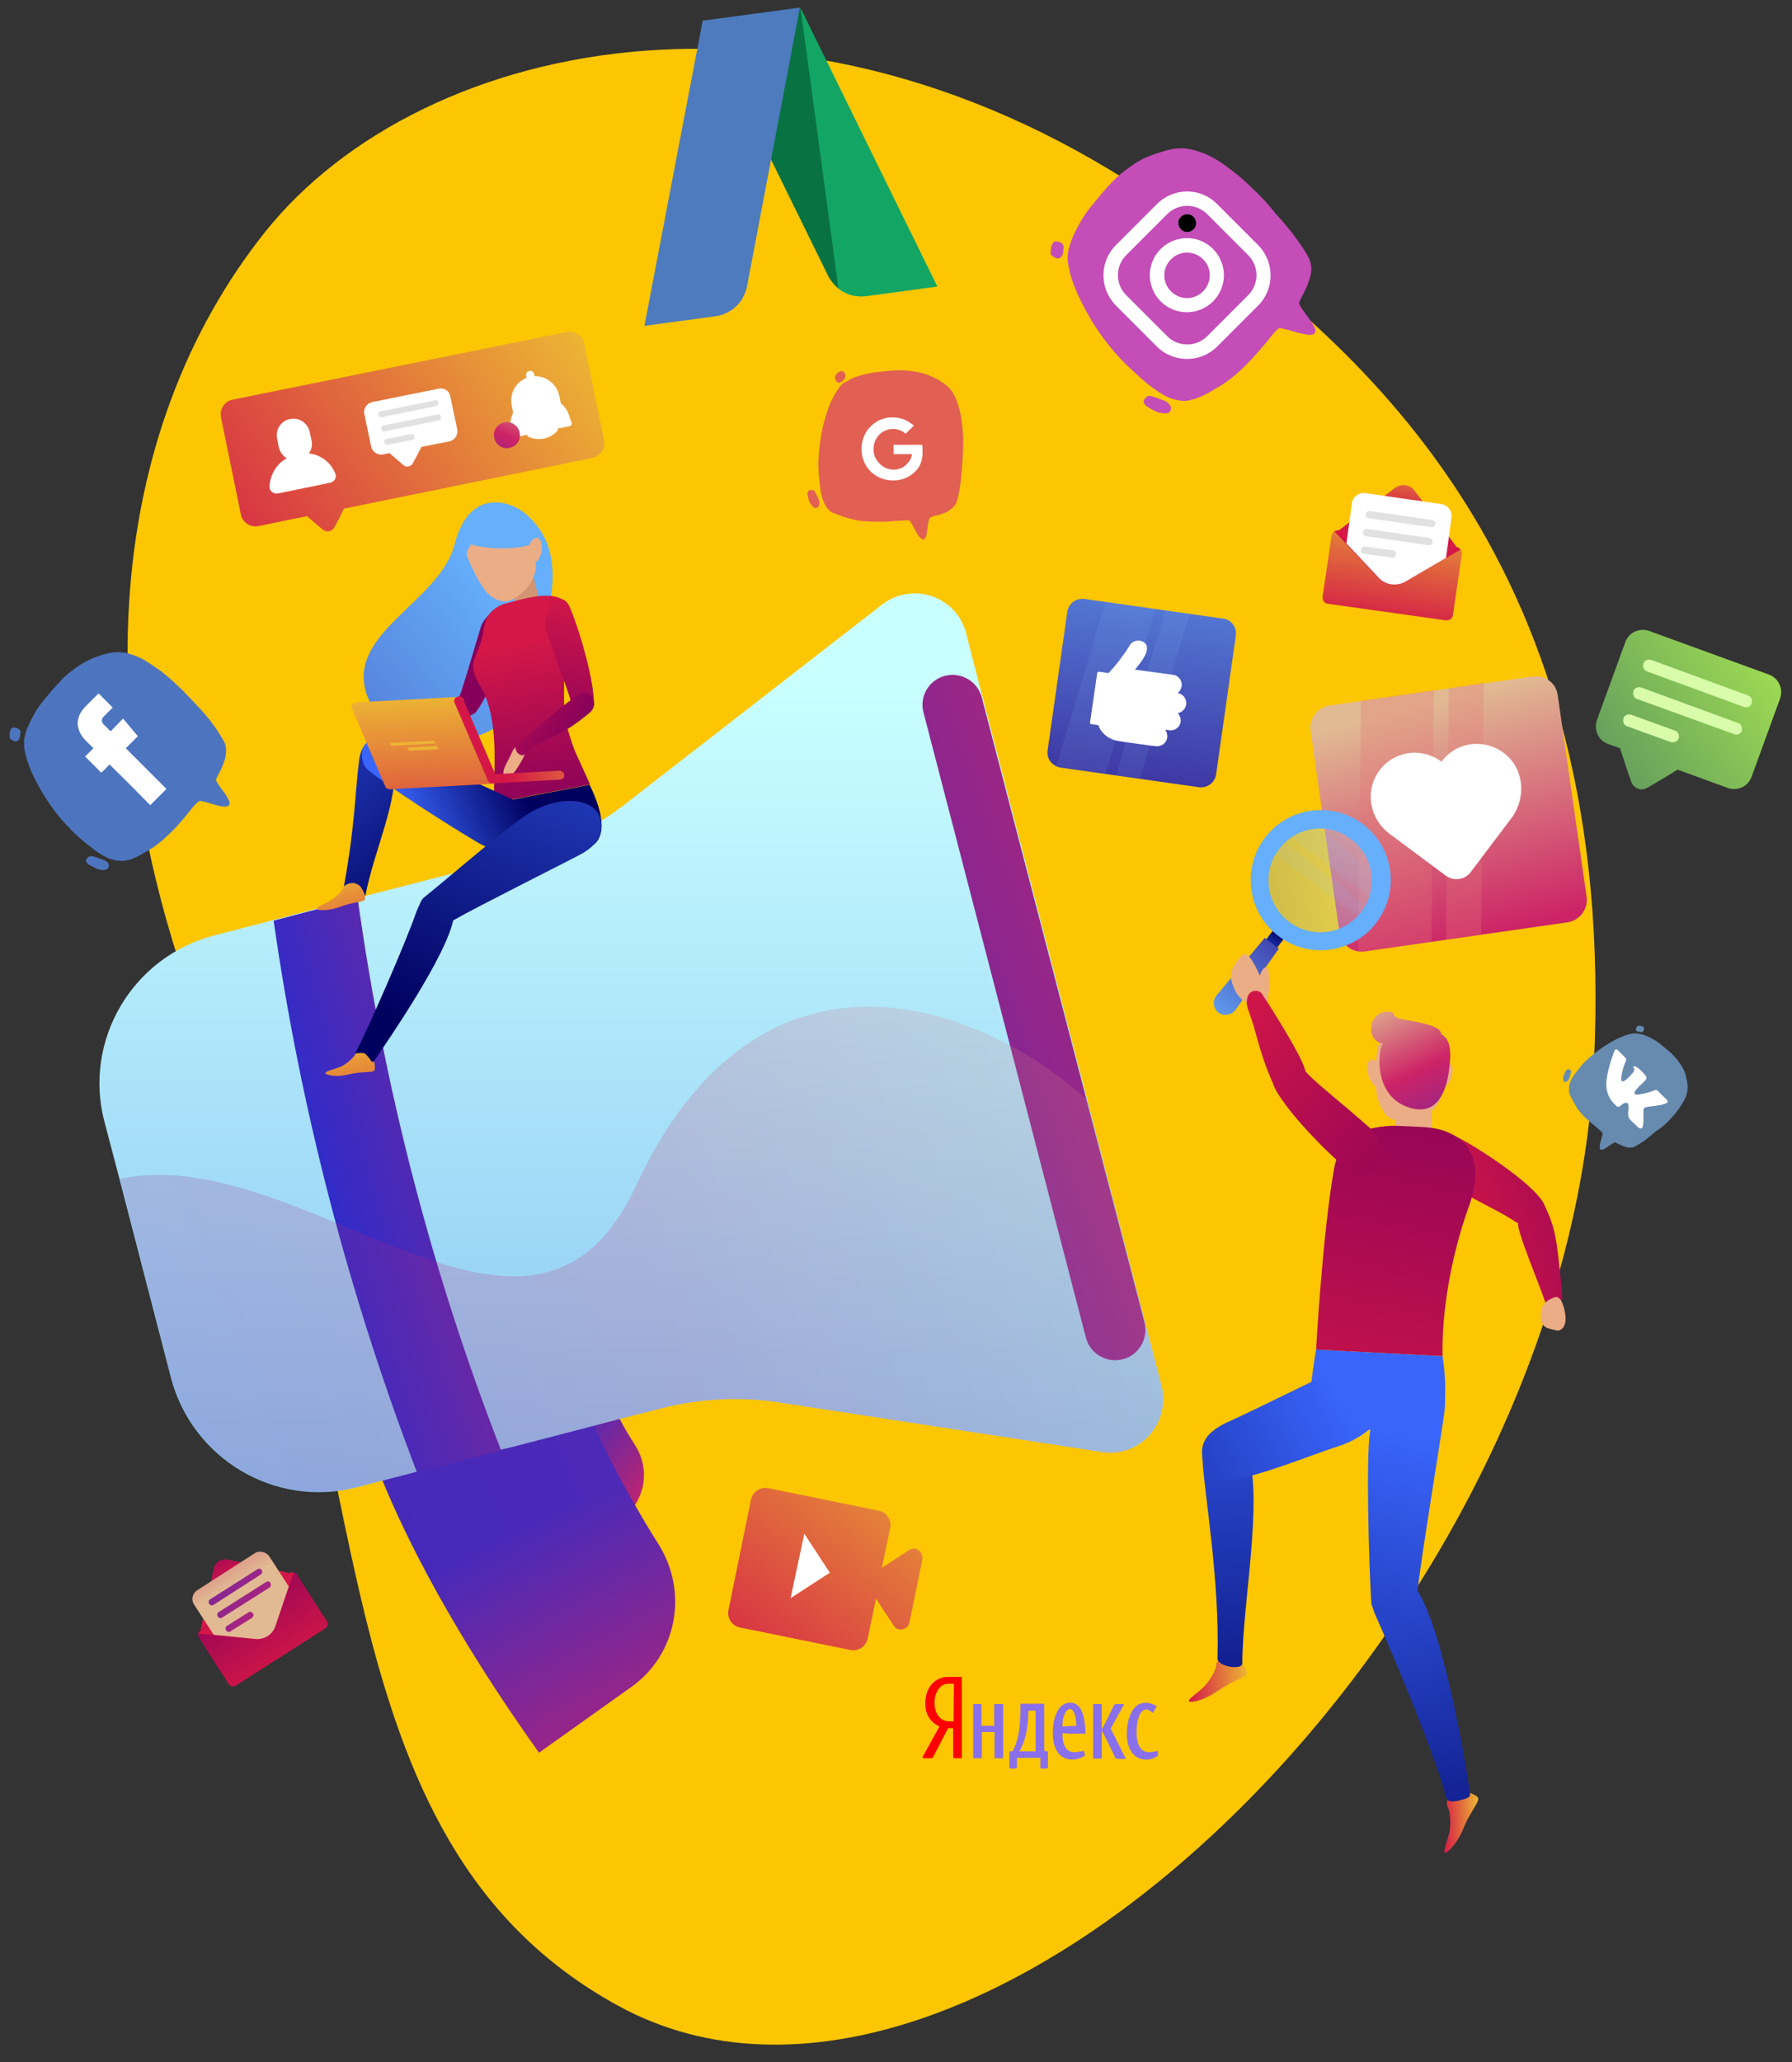 <?xml version="1.0" encoding="UTF-8"?> <!-- Generator: Adobe Illustrator 24.2.0, SVG Export Plug-In . SVG Version: 6.00 Build 0) --> <svg xmlns="http://www.w3.org/2000/svg" xmlns:xlink="http://www.w3.org/1999/xlink" id="Слой_1" x="0px" y="0px" viewBox="0 0 520 598" style="enable-background:new 0 0 520 598;" xml:space="preserve"><rect x="0" y="0" width="520" height="598" fill="#333333" stroke="none"/> <style type="text/css"> .st0{fill:#FCC603;} .st1{fill:url(#SVGID_1_);} .st2{opacity:0.3;fill:#E27575;enable-background:new ;} .st3{fill:#FFFFFF;} .st4{fill:url(#SVGID_2_);} .st5{fill:url(#SVGID_3_);} .st6{fill:url(#SVGID_4_);} .st7{fill:url(#SVGID_5_);} .st8{fill:url(#SVGID_6_);} .st9{opacity:0.2;fill:url(#SVGID_7_);enable-background:new ;} .st10{fill:url(#SVGID_8_);} .st11{opacity:0.1;fill:#91C1FD;enable-background:new ;} .st12{fill:url(#SVGID_9_);} .st13{fill:#E1E1E1;} .st14{fill:url(#SVGID_10_);} .st15{fill:url(#SVGID_11_);} .st16{fill:#D8FCAA;} .st17{fill:url(#SVGID_12_);} .st18{fill:url(#SVGID_13_);} .st19{fill:url(#SVGID_14_);} .st20{fill:url(#SVGID_15_);} .st21{fill:url(#SVGID_16_);} .st22{fill:url(#SVGID_17_);} .st23{fill:url(#SVGID_18_);} .st24{fill:url(#SVGID_19_);} .st25{fill:url(#SVGID_20_);} .st26{fill:url(#SVGID_21_);} .st27{fill:url(#SVGID_22_);} .st28{fill:url(#SVGID_23_);} .st29{fill:url(#SVGID_24_);} .st30{fill:url(#SVGID_25_);} .st31{fill:#D49573;} .st32{fill:url(#SVGID_26_);} .st33{fill:#EBAD85;} .st34{fill:url(#SVGID_27_);} .st35{fill:url(#SVGID_28_);} .st36{fill:url(#SVGID_29_);} .st37{fill:url(#SVGID_30_);} .st38{fill:url(#SVGID_31_);} .st39{fill:url(#SVGID_32_);} .st40{fill:url(#SVGID_33_);} .st41{fill:url(#SVGID_34_);} .st42{fill:url(#SVGID_35_);} .st43{fill:url(#SVGID_36_);} .st44{fill:url(#SVGID_37_);} .st45{fill:none;} .st46{fill:url(#SVGID_38_);} .st47{fill:url(#SVGID_39_);} .st48{fill:url(#SVGID_40_);} .st49{fill:url(#SVGID_41_);} .st50{fill:url(#SVGID_42_);} .st51{fill:url(#SVGID_43_);} .st52{opacity:0.3;fill:url(#SVGID_44_);enable-background:new ;} .st53{fill:url(#SVGID_45_);} .st54{fill:url(#SVGID_46_);} .st55{fill:url(#SVGID_47_);} .st56{fill:url(#SVGID_48_);} .st57{fill:url(#SVGID_49_);} .st58{fill:url(#SVGID_50_);} .st59{fill:url(#SVGID_51_);} .st60{fill:url(#SVGID_52_);} .st61{fill:url(#SVGID_53_);} .st62{fill:url(#SVGID_54_);} .st63{fill:url(#SVGID_55_);} .st64{fill:url(#SVGID_56_);} .st65{fill:url(#SVGID_57_);} .st66{fill:#4D75BF;} .st67{fill:#678AAF;} .st68{fill:#E15F53;} .st69{fill:#C44DB7;} .st70{clip-path:url(#SVGID_63_);} .st71{clip-path:url(#SVGID_64_);} .st72{clip-path:url(#SVGID_66_);} .st73{clip-path:url(#SVGID_69_);} .st74{clip-path:url(#SVGID_70_);} .st75{clip-path:url(#SVGID_72_);} .st76{fill:#097243;} .st77{fill:#13A564;} .st78{fill:#4D7BBE;} .st79{fill:#FF0000;} .st80{fill:#8A6FEA;} </style> <path class="st0" d="M179.4,581.7c-88.8-48.5-69.3-164.9-113.7-266.6C21.2,213.4,31.2,124.7,76.9,67.3 c45.8-57.3,159.6-81.4,265.4-4.6c53.5,38.9,127.4,100.6,120.2,246.3C454.3,471.6,282.9,638.3,179.4,581.7z"></path> <g> <g> <linearGradient id="SVGID_1_" gradientUnits="userSpaceOnUse" x1="412.897" y1="111.807" x2="389.507" y2="307.956" gradientTransform="matrix(0.99 -0.142 -0.142 -0.99 70.224 564.902)"> <stop offset="0" style="stop-color:#2F2BC9"></stop> <stop offset="0.649" style="stop-color:#CD2366"></stop> <stop offset="1" style="stop-color:#E1B993"></stop> </linearGradient> <path class="st1" d="M452,201.5l8.4,58.6c0.5,3.5-2,6.9-5.6,7.4l-58.7,8.4c-0.6,0.1-1.3,0.1-2,0l0,0c-2.8-0.4-4.9-2.6-5.4-5.4 l-8.4-58.6c-0.5-3.5,2-6.8,5.6-7.3l58.7-8.4C448.2,195.6,451.5,198,452,201.5z"></path> <path class="st2" d="M416.1,200.1l-0.7,73.1l-19.2,2.8c-0.6,0.1-1.3,0.1-2,0l0.7-72.8L416.1,200.1z"></path> <polygon class="st2" points="430.6,198 429.8,271.1 419.6,272.6 420.4,199.6 "></polygon> </g> <path class="st3" d="M436.8,218.7c-5.8-4.7-14.2-3.7-18.5,2.2c-5.9-4.4-14.3-3.1-18.4,3.1c-3.9,5.8-2.3,13.6,3.3,17.8l16.4,12.2 c2.3,1.6,5.4,1.2,7.1-1l12.3-16.3C442.8,231,442.2,223.1,436.8,218.7z"></path> </g> <g> <linearGradient id="SVGID_2_" gradientUnits="userSpaceOnUse" x1="163.695" y1="195.027" x2="188.434" y2="175.236" gradientTransform="matrix(1 0 0 -1 0 612)"> <stop offset="0" style="stop-color:#2F2BC9"></stop> <stop offset="0.718" style="stop-color:#9E2582"></stop> <stop offset="1" style="stop-color:#CD2366"></stop> </linearGradient> <path class="st4" d="M184.2,436.5c-1,1.4-2.3,2.7-3.7,3.8l-13.3,9.5c-8.6-12-14.4-22.2-18.4-30c-4.9-9.8-6.9-16.1-7.4-18.4 c-0.1-0.3-0.1-0.6-0.2-0.7l30.4-7.3c0.3,1.1,2.4,7.5,8.3,18.3c1.3,2.5,2.9,5.1,4.7,8C187.8,425,187.5,431.6,184.2,436.5z"></path> <linearGradient id="SVGID_3_" gradientUnits="userSpaceOnUse" x1="152.886" y1="169.276" x2="194.534" y2="82.012" gradientTransform="matrix(1 0 0 -1 0 612)"> <stop offset="0" style="stop-color:#2F2BC9"></stop> <stop offset="1" style="stop-color:#CD2366"></stop> </linearGradient> <path class="st5" d="M183.1,489.3l-26.7,19c-25.1-35.2-38.5-62.1-45.4-78.9c-4.6-11.1-6.3-17.8-6.7-19.3l9.7-2.3l24.5-5.9l2.8-0.7 l23.8-5.7l-0.1-0.3c0.2,0.7,2.1,7.1,7.2,18.2c2.9,6.2,6.8,13.9,11.9,22.8c2.1,3.7,4.4,7.6,7,11.7C199.9,462,196.3,480,183.1,489.3z "></path> <linearGradient id="SVGID_4_" gradientUnits="userSpaceOnUse" x1="183.188" y1="34.53" x2="183.188" y2="415.668" gradientTransform="matrix(1 0 0 -1 0 612)"> <stop offset="0" style="stop-color:#64A4EC"></stop> <stop offset="1" style="stop-color:#CAFFFF"></stop> </linearGradient> <path class="st6" d="M319.8,421.1l-93.8-14.4c-11.2-1.7-22.7-1.1-33.6,1.6l-12.5,3.2l-7.6,2l-23.5,6.1l-3.4,0.8l-24.4,6.4l-10,2.6 l-7.3,1.9c-23.7,6.2-47.9-8.1-54.1-31.8l-14.9-57.5l-4.4-16.7c-6.2-23.6,8.1-47.8,31.8-54l17.3-4.5l24.4-6.4l47-12.1 c10.9-2.9,21.2-7.9,30.2-14.8l75-58.2c8.8-6.7,21.5-2.4,24.3,8.2l4.8,18.6l30.5,117.2l21.5,82.7 C339.7,412.8,330.7,422.8,319.8,421.1z"></path> <linearGradient id="SVGID_5_" gradientUnits="userSpaceOnUse" x1="178.444" y1="290.877" x2="384.987" y2="371.617" gradientTransform="matrix(0.999 3.400000e-02 3.400000e-02 -0.999 -16.396 624.856)"> <stop offset="0" style="stop-color:#2F2BC9"></stop> <stop offset="1" style="stop-color:#CD2366"></stop> </linearGradient> <path class="st7" d="M274.2,196L274.2,196c4.7-1.2,9.5,1.6,10.7,6.3l47.2,181.2c1.2,4.7-1.6,9.5-6.3,10.7l0,0 c-4.7,1.2-9.5-1.6-10.7-6.3L268,206.7C266.7,201.9,269.6,197.2,274.2,196z"></path> <g> <linearGradient id="SVGID_6_" gradientUnits="userSpaceOnUse" x1="101.28" y1="279.532" x2="222.923" y2="319.034" gradientTransform="matrix(0.999 3.400000e-02 3.400000e-02 -0.999 -16.396 624.856)"> <stop offset="0" style="stop-color:#2F2BC9"></stop> <stop offset="1" style="stop-color:#CD2366"></stop> </linearGradient> <path class="st8" d="M145.4,420.6l-24.4,6.4c-19.8-51.6-33.8-105.4-41.6-160l24.4-6.4C111.4,315.3,125.3,369,145.4,420.6z"></path> </g> <linearGradient id="SVGID_7_" gradientUnits="userSpaceOnUse" x1="-151.418" y1="85.303" x2="379.077" y2="303.445" gradientTransform="matrix(1 0 0 -1 0 612)"> <stop offset="0" style="stop-color:#2F2BC9"></stop> <stop offset="0.649" style="stop-color:#CD2366"></stop> <stop offset="1" style="stop-color:#E1B993"></stop> </linearGradient> <path class="st9" d="M319.8,421.1l-93.8-14.4c-11.2-1.7-22.7-1.1-33.6,1.6l-12.5,3.2c1.3,2.5,2.9,5.1,4.7,8 c3.3,5.3,3,11.9-0.3,16.9c2.1,3.7,4.4,7.6,7,11.7c8.5,13.7,5,31.8-8.1,41.1l-26.7,19c-25.1-35.2-38.5-62.1-45.4-78.9l-7.3,1.9 c-23.7,6.2-47.9-8.1-54.1-31.8l-14.9-57.5c20-4.3,41.8,4.1,62.9,12.8c10.1,4.2,19.9,8.4,29.3,11.4c23.4,7.4,44,7,57.5-22.1 c28.7-61.9,75.6-58.7,108.8-40.7c8.4,4.5,16.1,10.1,22.2,15.8l0,0l21.5,82.7C339.7,412.8,330.7,422.8,319.8,421.1z"></path> </g> <g> <linearGradient id="SVGID_8_" gradientUnits="userSpaceOnUse" x1="343.533" y1="447.919" x2="340.915" y2="574.712" gradientTransform="matrix(0.99 0.14 0.14 -0.99 -78.549 652.638)"> <stop offset="0" style="stop-color:#311087"></stop> <stop offset="1" style="stop-color:#65AFFC"></stop> </linearGradient> <path class="st10" d="M358.6,184.4l-5.7,40.1c-0.3,2.5-2.6,4.1-5,3.8l-40.2-5.7c-0.4-0.1-0.9-0.2-1.2-0.4l0,0 c-1.8-0.8-2.8-2.7-2.5-4.6l5.7-40.1c0.3-2.5,2.6-4.1,5-3.8l40.2,5.7C357.2,179.6,359,181.9,358.6,184.4z"></path> <path class="st11" d="M335.3,176.6l-14.5,47.8l-13.1-1.9c-0.4-0.1-0.9-0.2-1.2-0.4l14.4-47.6L335.3,176.6z"></path> <polygon class="st11" points="345.2,178 330.8,225.8 323.8,224.8 338.2,177 "></polygon> <path class="st3" d="M332,186.3c-1.3-0.9-3.2-0.6-4.1,0.7c0,0.1-2.4,4.1-6.2,8.2l-2.8-0.4c-0.2,0-0.4,0.1-0.5,0.3l-2.1,14.4 c0,0.2,0.1,0.4,0.3,0.5l2.1,0.3c0.9,2.5,3.2,4.2,5.8,4.6l1.2,0.2l7.9,1.1l1.8,0.2c1.6,0.2,3.1-0.9,3.3-2.5c0.1-0.8-0.1-1.6-0.6-2.3 l1.2,0.2c1.6,0.2,3.1-0.9,3.3-2.5c0.1-0.9-0.2-1.7-0.8-2.5c1.2-0.2,2.2-1.2,2.4-2.5c0.2-1.6-0.9-3.1-2.5-3.3l0,0 c0.6-0.4,1-1.1,1.2-2c0.2-1.6-0.9-3.1-2.5-3.3l-11.1-1.5C331.4,191.8,334.3,188,332,186.3z"></path> </g> <g> <linearGradient id="SVGID_9_" gradientUnits="userSpaceOnUse" x1="52.771" y1="439.946" x2="163.621" y2="518.917" gradientTransform="matrix(1 0 0 -1 0 612)"> <stop offset="0" style="stop-color:#D41747"></stop> <stop offset="1" style="stop-color:#ECB334"></stop> </linearGradient> <path class="st12" d="M164.4,96.3l-96.9,19.6c-2.4,0.5-3.8,2.8-3.4,5l5.8,28.3c0.5,2.4,2.8,3.8,5,3.4l9.6-2l4.6-0.9 c1,0.9,3.7,3.2,4.7,4c1,0.7,2.5,0.4,3.1-0.6c0.7-1.1,2.3-4.3,2.9-5.6l23.6-4.8l48.5-9.9c2.4-0.5,3.8-2.8,3.4-5l-5.8-28.3 C169,97.3,166.7,95.8,164.4,96.3z"></path> <path class="st3" d="M89.6,131.5c0.8-1,1.1-2.4,0.8-3.8l-0.5-2.3c-0.5-2.6-3-4.4-5.6-3.9c-2.7,0.4-4.4,3-3.9,5.7l0.5,2.5 c0.3,1.3,1.1,2.5,2.3,3.2c-2.9,1.6-4.8,4.7-5,8.1c-0.1,1.3,1.1,2.4,2.5,2.1l15.1-3.1c1.3-0.3,2.1-1.6,1.4-2.9 C95.9,134,92.9,131.8,89.6,131.5z"></path> <g> <path class="st3" d="M127.4,112.7l-19.4,3.9c-1.5,0.3-2.6,1.9-2.3,3.4l2,9.5c0.3,1.5,1.9,2.6,3.4,2.3l1.9-0.4c0,0,3.2,2.7,4.2,3.6 c0.8,0.6,2,0.3,2.5-0.5c0.7-1.2,2.6-4.9,2.6-4.9l8.1-1.6c1.5-0.3,2.6-1.9,2.3-3.4l-2-9.5C130.5,113.4,128.9,112.4,127.4,112.7z"></path> <path class="st13" d="M126.5,117.8l-15.7,3.2c-0.5,0.1-0.9-0.2-1-0.7s0.2-0.9,0.7-1l15.7-3.2c0.5-0.1,0.9,0.2,1,0.7 C127.3,117.1,127,117.7,126.5,117.8z"></path> <path class="st13" d="M127.3,121.9l-15.7,3.2c-0.5,0.1-0.9-0.2-1-0.7s0.2-0.9,0.7-1l15.7-3.2c0.5-0.1,0.9,0.2,1,0.7 C128.1,121.3,127.8,121.8,127.3,121.9z"></path> <path class="st13" d="M119.6,127.6l-7.1,1.4c-0.5,0.1-0.9-0.2-1-0.7c-0.1-0.5,0.2-0.9,0.7-1l7.1-1.4c0.5-0.1,0.9,0.2,1,0.7 C120.3,127.1,120,127.5,119.6,127.6z"></path> </g> <path class="st3" d="M165.5,121.7c-0.4-2-1.4-3.6-2.8-4.8l-0.4-2.1c-0.7-3.4-3.8-5.8-7.2-5.7l-0.1-0.6c-0.1-0.7-0.8-1.1-1.4-0.9 c-0.7,0.1-1.1,0.8-0.9,1.4l0.1,0.6c-3.2,1.2-5,4.6-4.3,8l0.4,2.1l0,0c-0.8,1.6-1,3.6-0.6,5.6l0.2,0.9c0.1,0.4,0.5,0.7,1,0.6 l3.5-0.7c0,0.3,0.1,0.5,0.4,0.6c1.3,0.6,2.9,0.8,4.4,0.5s2.9-1.1,3.9-2.2c0.2-0.2,0.2-0.5,0.1-0.7l3.5-0.7c0.4-0.1,0.7-0.5,0.6-1 L165.5,121.7z"></path> <linearGradient id="SVGID_10_" gradientUnits="userSpaceOnUse" x1="105.165" y1="348.381" x2="127.872" y2="380.86" gradientTransform="matrix(0.98 -0.199 -0.199 -0.98 103.193 512.244)"> <stop offset="0" style="stop-color:#2F2BC9"></stop> <stop offset="0.649" style="stop-color:#CD2366"></stop> <stop offset="1" style="stop-color:#E1B993"></stop> </linearGradient> <path class="st14" d="M150.8,125.5c0.4,2.1-0.9,4-3,4.4c-2.1,0.4-4-0.9-4.4-3c-0.4-2.1,0.9-4,3-4.4 C148.4,122.1,150.4,123.4,150.8,125.5z"></path> </g> <g> <linearGradient id="SVGID_11_" gradientUnits="userSpaceOnUse" x1="442.33" y1="616.688" x2="507.681" y2="712.066" gradientTransform="matrix(0.939 0.345 0.345 -0.939 -183.701 664.423)"> <stop offset="0" style="stop-color:#488063"></stop> <stop offset="1" style="stop-color:#C0FF4C"></stop> </linearGradient> <path class="st15" d="M513.2,195.6l-34.6-12.6c-2.9-1-6,0.4-7,3.3l-8.2,22.5c-1,2.9,0.4,6,3.3,7l3.4,1.2c0,0,2.4,7.4,3.3,9.9 c0.7,1.7,2.9,2.6,4.5,1.6c2.3-1.2,8.9-5.3,8.9-5.3l14.5,5.3c2.9,1,6-0.4,7-3.3l8.2-22.5C517.6,199.8,516.1,196.6,513.2,195.6z"></path> <path class="st16" d="M506,205l-28.1-10.3c-0.9-0.3-1.3-1.3-1-2.3c0.3-0.9,1.3-1.3,2.3-1l28.1,10.3c0.9,0.3,1.3,1.3,1,2.3 C508,204.9,507,205.3,506,205z"></path> <path class="st16" d="M503.2,212.9L475,202.7c-0.9-0.3-1.3-1.3-1-2.3c0.3-0.9,1.3-1.3,2.3-1l28.1,10.3c0.9,0.3,1.3,1.3,1,2.3 C505.1,212.8,504.1,213.3,503.2,212.9z"></path> <path class="st16" d="M484.8,215.2l-12.7-4.6c-0.9-0.3-1.3-1.3-1-2.3c0.3-0.9,1.3-1.3,2.3-1l12.7,4.6c0.9,0.3,1.3,1.3,1,2.3 C486.8,215,485.7,215.5,484.8,215.2z"></path> </g> <g> <linearGradient id="SVGID_12_" gradientUnits="userSpaceOnUse" x1="410.912" y1="557.551" x2="410.912" y2="576.421" gradientTransform="matrix(0.99 0.141 0.141 -0.99 -79.17 643.347)"> <stop offset="0" style="stop-color:#D41747"></stop> <stop offset="1" style="stop-color:#ECB334"></stop> </linearGradient> <path class="st17" d="M410.4,142.2l13.8,18.5l-37.8-5.3l18.4-13.9C406.6,140.2,409.1,140.5,410.4,142.2z"></path> <g> <linearGradient id="SVGID_13_" gradientUnits="userSpaceOnUse" x1="410.89" y1="524.226" x2="410.89" y2="563.83" gradientTransform="matrix(0.99 0.141 0.141 -0.99 -79.17 643.347)"> <stop offset="0" style="stop-color:#D41747"></stop> <stop offset="1" style="stop-color:#ECB334"></stop> </linearGradient> <path class="st18" d="M424.2,160.7l-2.6,17.7c-0.1,1-1,1.6-2.1,1.5l-34.2-4.8c-1-0.1-1.6-1-1.5-2.1l2.6-17.7 c0.1-0.5,0.4-0.9,0.8-1.2c0.4-0.2,0.8-0.3,1.2-0.3l34.2,4.8c0.5,0.1,0.8,0.3,1.1,0.6C424.1,159.7,424.3,160.2,424.2,160.7z"></path> <linearGradient id="SVGID_14_" gradientUnits="userSpaceOnUse" x1="410.876" y1="557.56" x2="410.876" y2="576.432" gradientTransform="matrix(0.99 0.141 0.141 -0.99 -79.17 643.347)"> <stop offset="0" style="stop-color:#D41747"></stop> <stop offset="1" style="stop-color:#ECB334"></stop> </linearGradient> <path class="st19" d="M423.8,159.4l-4.3,2.5l-11.8,6.9c-2.5,1.4-5.8,1-7.7-1.1l-9.4-10l-3.4-3.6c0.4-0.2,0.8-0.3,1.2-0.3l34.2,4.8 C423.1,158.8,423.6,159,423.8,159.4z"></path> </g> <g> <path class="st3" d="M421.2,150.1l-1.6,11.7l-11.8,6.9c-2.5,1.4-5.8,1-7.7-1.1l-9.4-10l1.6-11.7c0.3-1.9,2-3.1,3.8-2.9l22.3,3.2 C420.2,146.6,421.5,148.3,421.2,150.1z"></path> <path class="st13" d="M415.3,152.9l-18.1-2.6c-0.6-0.1-1-0.6-0.9-1.2c0.1-0.6,0.6-1,1.2-0.9l18.1,2.6c0.6,0.1,1,0.6,0.9,1.2 C416.4,152.6,415.8,153,415.3,152.9z"></path> <path class="st13" d="M414.5,158.1l-18.1-2.6c-0.6-0.1-1-0.6-0.9-1.2c0.1-0.6,0.6-1,1.2-0.9l18.1,2.6c0.6,0.1,1,0.6,0.9,1.2 C415.7,157.7,415.1,158.2,414.5,158.1z"></path> <path class="st13" d="M403.9,161.7l-8.1-1.1c-0.6-0.1-1-0.6-0.9-1.2c0.1-0.6,0.6-1,1.2-0.9l8.1,1.1c0.6,0.1,1,0.6,0.9,1.2 C405,161.3,404.5,161.8,403.9,161.7z"></path> </g> </g> <g> <linearGradient id="SVGID_15_" gradientUnits="userSpaceOnUse" x1="-123.321" y1="-119.115" x2="-123.321" y2="-102.341" gradientTransform="matrix(0.841 -0.54 -0.54 -0.841 107.192 292.62)"> <stop offset="0" style="stop-color:#D41747"></stop> <stop offset="1" style="stop-color:#86005B"></stop> </linearGradient> <path class="st20" d="M66.2,452.3l20,4.4L57.7,475l4.3-20C62.4,453,64.3,451.9,66.2,452.3z"></path> <g> <linearGradient id="SVGID_16_" gradientUnits="userSpaceOnUse" x1="-123.264" y1="-148.732" x2="-123.264" y2="-113.511" gradientTransform="matrix(0.841 -0.54 -0.54 -0.841 107.192 292.62)"> <stop offset="0" style="stop-color:#D41747"></stop> <stop offset="1" style="stop-color:#86005B"></stop> </linearGradient> <path class="st21" d="M86.2,456.7l8.6,13.4c0.5,0.7,0.3,1.7-0.5,2.2l-25.8,16.5c-0.7,0.5-1.8,0.3-2.2-0.5l-8.6-13.4 c-0.2-0.4-0.3-0.8-0.2-1.2c0.1-0.4,0.3-0.7,0.7-0.9L84,456.2c0.3-0.2,0.7-0.3,1.1-0.2C85.6,456.1,86,456.3,86.2,456.7z"></path> <linearGradient id="SVGID_17_" gradientUnits="userSpaceOnUse" x1="-123.313" y1="-119.088" x2="-123.313" y2="-102.308" gradientTransform="matrix(0.841 -0.54 -0.54 -0.841 107.192 292.62)"> <stop offset="0" style="stop-color:#D41747"></stop> <stop offset="1" style="stop-color:#86005B"></stop> </linearGradient> <path class="st22" d="M85.2,456l-1.4,4.2l-3.9,11.5c-0.8,2.5-3.3,4-5.9,3.7l-12-1.2l-4.4-0.4c0.1-0.4,0.3-0.7,0.7-0.9L84,456.3 C84.4,456,84.8,455.9,85.2,456z"></path> </g> <g> <linearGradient id="SVGID_18_" gradientUnits="userSpaceOnUse" x1="27.389" y1="222.666" x2="68.193" y2="152.37" gradientTransform="matrix(1 0 0 -1 0 612)"> <stop offset="0" style="stop-color:#2F2BC9"></stop> <stop offset="0.649" style="stop-color:#CD2366"></stop> <stop offset="1" style="stop-color:#E1B993"></stop> </linearGradient> <path class="st23" d="M78.1,451.3l5.7,8.8l-3.9,11.5c-0.8,2.5-3.3,4-5.9,3.7l-12-1.2l-5.7-8.8c-0.9-1.3-0.5-3.2,0.9-4.1L74,450.4 C75.3,449.6,77.1,450,78.1,451.3z"></path> <linearGradient id="SVGID_19_" gradientUnits="userSpaceOnUse" x1="41.007" y1="172.354" x2="85.675" y2="138.777" gradientTransform="matrix(1 0 0 -1 0 612)"> <stop offset="0" style="stop-color:#2F2BC9"></stop> <stop offset="1" style="stop-color:#CD2366"></stop> </linearGradient> <path class="st24" d="M75.7,456.6L62,465.4c-0.4,0.3-1,0.2-1.3-0.3c-0.3-0.4-0.2-1,0.3-1.3l13.7-8.7c0.4-0.3,1-0.2,1.3,0.3 C76.2,455.7,76.1,456.3,75.7,456.6z"></path> <linearGradient id="SVGID_20_" gradientUnits="userSpaceOnUse" x1="40.068" y1="171.115" x2="84.732" y2="137.54" gradientTransform="matrix(1 0 0 -1 0 612)"> <stop offset="0" style="stop-color:#2F2BC9"></stop> <stop offset="1" style="stop-color:#CD2366"></stop> </linearGradient> <path class="st25" d="M78.2,460.4l-13.7,8.7c-0.4,0.3-1,0.2-1.3-0.3c-0.3-0.4-0.2-1,0.3-1.3l13.7-8.7c0.4-0.3,1-0.2,1.3,0.3 C78.7,459.6,78.6,460.2,78.2,460.4z"></path> <linearGradient id="SVGID_21_" gradientUnits="userSpaceOnUse" x1="36.576" y1="166.451" x2="81.218" y2="132.893" gradientTransform="matrix(1 0 0 -1 0 612)"> <stop offset="0" style="stop-color:#2F2BC9"></stop> <stop offset="1" style="stop-color:#CD2366"></stop> </linearGradient> <path class="st26" d="M73.1,469.2l-6.2,3.9c-0.4,0.3-1,0.2-1.3-0.3c-0.3-0.4-0.2-1,0.3-1.3l6.2-3.9c0.4-0.3,1-0.2,1.3,0.3 C73.7,468.3,73.5,468.9,73.1,469.2z"></path> </g> </g> <g> <linearGradient id="SVGID_22_" gradientUnits="userSpaceOnUse" x1="206.86" y1="117.954" x2="276.026" y2="202.33" gradientTransform="matrix(1 0 0 -1 0 612)"> <stop offset="0" style="stop-color:#D41747"></stop> <stop offset="1" style="stop-color:#ECB334"></stop> </linearGradient> <path class="st27" d="M263.7,449.6l-7.8,5.1l2.4-11.5c0.5-2.4-1-4.6-3.4-5.1l-31.9-6.5c-2.4-0.5-4.6,1-5.1,3.4l-6.5,31.9 c-0.5,2.4,1,4.6,3.4,5.1l31.9,6.5c2.4,0.5,4.6-1,5.1-3.4l2.4-11.5l5.1,7.8c1.2,2,4.2,1.3,4.6-0.9l3.7-18 C268.1,450,265.6,448.2,263.7,449.6z"></path> <polygon class="st3" points="233.4,444.8 229.4,463.5 240.8,456.1 "></polygon> </g> <g> <linearGradient id="SVGID_23_" gradientUnits="userSpaceOnUse" x1="-0.144" y1="320.615" x2="147.601" y2="437.942" gradientTransform="matrix(1 0 0 -1 0 612)"> <stop offset="0" style="stop-color:#311087"></stop> <stop offset="1" style="stop-color:#65AFFC"></stop> </linearGradient> <path class="st28" d="M152.5,149c-4.3-3.7-16.3-7.8-20.6,8.9c-4.3,16.8-32.1,25.8-25.3,44c6.9,18.2,40.5,17.7,46.6-3 C159.4,178.4,165.9,160.3,152.5,149z"></path> <linearGradient id="SVGID_24_" gradientUnits="userSpaceOnUse" x1="-988.003" y1="539.818" x2="-957.078" y2="565.499" gradientTransform="matrix(-0.902 -0.431 0.431 -0.902 -909.771 411.218)"> <stop offset="0" style="stop-color:#D41747"></stop> <stop offset="1" style="stop-color:#86005B"></stop> </linearGradient> <path class="st29" d="M138,206.6c1.3-1.6,3.9-5.7,7.8-15.9c2.4-6.3,3-9,3.4-10.9c0.8-3.5-1.9-4.9-3.6-4.2c-2.9,1.2-5.6,4.4-6.1,6.3 c-3.1,10.3-5.3,18.1-6.4,20.6C131.4,206,136.4,208.6,138,206.6z"></path> <linearGradient id="SVGID_25_" gradientUnits="userSpaceOnUse" x1="-876.889" y1="225.911" x2="-845.882" y2="251.66" gradientTransform="matrix(-0.999 3.410000e-02 -3.410000e-02 -0.999 -682.181 510.811)"> <stop offset="0" style="stop-color:#D41747"></stop> <stop offset="1" style="stop-color:#86005B"></stop> </linearGradient> <path class="st30" d="M116.1,216.2c1.5,0.5,2.3-1.3,7.3-2.9c7.2-2.3,9.1-3.3,13.9-6.3c3.1-2,1.5-7.2-2.6-5.7 c-3.5,1.3-17.3,10.7-19.5,11.5C113.8,213.6,114.8,215.8,116.1,216.2z"></path> <path class="st31" d="M153.9,163.9c0.1,0.3,1.8,6.6,2.8,11.5c0.5,2.4-0.8,5-2.5,5.4c0,0,0,0-0.1,0c-1.8,0.3-4.1-1.4-4.4-3.8 c-0.5-4.3-1.5-8.6-1.6-8.7L153.9,163.9z"></path> <linearGradient id="SVGID_26_" gradientUnits="userSpaceOnUse" x1="151.089" y1="425.375" x2="159.907" y2="376.54" gradientTransform="matrix(1 0 0 -1 0 612)"> <stop offset="0" style="stop-color:#D41747"></stop> <stop offset="1" style="stop-color:#86005B"></stop> </linearGradient> <path class="st32" d="M164.2,190.5c-0.6,4.6-0.6,9.4-0.5,14c0.1,3.4,0.9,6.9,2,10.1c0.6,2,1.4,3.9,2.3,5.8c0.3,0.7,3,6.5,3.2,7.1 c0,0-26.2,5-27.7,5.3c-0.8-5.4,2.2-23.6-4.2-33.9c-4.3-7.1-0.5-8,0.8-14.9c0.3-1.6,0.5-3.5,1.3-5c0.8-1.5,2.3-2.7,3.7-3.4 c0.8-0.4,1.6-0.6,2.5-0.8c4.6-1.2,15.4-4.7,17.7,1.7c0.6,1.7,0.7,3.6,0.5,5.4c-0.2,2.1-0.8,4.1-1.2,6.1 C164.5,188.9,164.4,189.7,164.2,190.5z"></path> <path class="st33" d="M148.6,218.1c-1.4,3.2-2.7,4.6-2.5,6.4c0.2,1.6,2.9,0,3.5-1c0.6-1,3.2-4.6,2.8-6 C151.9,216,149.6,215.7,148.6,218.1z"></path> <linearGradient id="SVGID_27_" gradientUnits="userSpaceOnUse" x1="145.516" y1="333.95" x2="128.35" y2="291.159" gradientTransform="matrix(0.982 -0.189 -0.189 -0.982 89.238 527.938)"> <stop offset="0" style="stop-color:#D41747"></stop> <stop offset="1" style="stop-color:#86005B"></stop> </linearGradient> <path class="st34" d="M172.3,204.5c0.1-2.2-0.2-6.9-3.2-17.5c-1.9-6.5-3-9-3.7-10.8c-1.3-3.3-4.4-3-5.5-1.2 c-1.6,2.7-1.9,6.9-1.2,8.7c3.6,10.1,6.6,17.7,7.1,20.4C166.6,207.9,172.2,207,172.3,204.5z"></path> <linearGradient id="SVGID_28_" gradientUnits="userSpaceOnUse" x1="-388.609" y1="-0.341" x2="-400.665" y2="-30.394" gradientTransform="matrix(0.226 -0.974 -0.974 -0.226 227.257 -183.389)"> <stop offset="0" style="stop-color:#D41747"></stop> <stop offset="1" style="stop-color:#86005B"></stop> </linearGradient> <path class="st35" d="M151.3,219c1.2,0.3,2.2-2.1,6.9-4.2c6.8-3.3,8.5-4.5,12.9-8.1c2.9-2.4,0.6-7.4-3.3-5.2 c-3.3,1.9-16,13-17.7,14.5C149,216.8,149.9,218.7,151.3,219z"></path> <path class="st33" d="M154,158c1.6,5.3,2.1,6.5,0.7,9.6c-1.3,3.1-4.1,5.3-6.5,6.5c-2.6,1.1-5.8-0.8-7.3-2.7 c-1.5-2-4.5-6.9-6.3-12.8c-0.8-3,1.1-7.9,4.7-9.5C143,147.4,149.8,144.9,154,158z"></path> <path class="st33" d="M118.6,213c-0.9-0.2-3.9-0.5-4.6-0.4c-1.9,0.2-2.8,1.5-2.5,2.1c0.4,0.7,2,2.3,3.2,2.2c1-0.1,2.2-0.6,2.8-1.3 C118,214.7,120.2,213.5,118.6,213z"></path> <linearGradient id="SVGID_29_" gradientUnits="userSpaceOnUse" x1="-789.813" y1="235.332" x2="-787.114" y2="268.579" gradientTransform="matrix(-0.982 0.189 -0.189 -0.982 -625.739 665.9)"> <stop offset="0" style="stop-color:#D41747"></stop> <stop offset="1" style="stop-color:#ECB334"></stop> </linearGradient> <path class="st36" d="M99.7,257.2c-0.2,0.7-1.4,2.4-3.4,3.7c-2,1.3-6.3,2.7-3.6,3c2.7,0.3,5.5-0.7,6.8-1.2c1.4-0.5,2.8-0.8,4.5-1.1 c2.3-0.4,2.3-0.6,1.4-3.1C104.4,255.1,100.3,255.1,99.7,257.2z"></path> <linearGradient id="SVGID_30_" gradientUnits="userSpaceOnUse" x1="-756.58" y1="203.136" x2="-753.88" y2="236.382" gradientTransform="matrix(-0.998 5.950000e-02 -5.950000e-02 -0.998 -638.06 582.734)"> <stop offset="0" style="stop-color:#D41747"></stop> <stop offset="1" style="stop-color:#ECB334"></stop> </linearGradient> <path class="st37" d="M103,305.9c-0.3,0.6-1.8,2.2-3.8,3.3c-2.1,1-6.6,1.7-4,2.5s5.5,0,6.9-0.3c1.4-0.3,2.9-0.4,4.6-0.5 c2.3-0.1,2.3-0.3,1.9-2.9C107.9,304.3,103.9,303.8,103,305.9z"></path> <linearGradient id="SVGID_31_" gradientUnits="userSpaceOnUse" x1="-1069.791" y1="58.836" x2="-921.934" y2="176.252" gradientTransform="matrix(-0.918 0.396 -0.396 -0.918 -502.918 714.949)"> <stop offset="0" style="stop-color:#311087"></stop> <stop offset="1" style="stop-color:#65AFFC"></stop> </linearGradient> <path class="st38" d="M134.3,155.4c-0.5,4.3,16.7,4.3,19.8,2.4c3-2-0.4-7.8-4.2-9.9C145.9,145.8,135.5,145.3,134.3,155.4z"></path> <linearGradient id="SVGID_32_" gradientUnits="userSpaceOnUse" x1="-1067.107" y1="55.376" x2="-919.228" y2="172.81" gradientTransform="matrix(-0.918 0.396 -0.396 -0.918 -502.918 714.949)"> <stop offset="0" style="stop-color:#311087"></stop> <stop offset="1" style="stop-color:#65AFFC"></stop> </linearGradient> <path class="st39" d="M139.3,152.2c0.7,3.1-4,6-3.9,8.7c0.1,1.7-2.2-2.9-1.9-5.4C133.8,152.8,137.9,145.9,139.3,152.2z"></path> <linearGradient id="SVGID_33_" gradientUnits="userSpaceOnUse" x1="101.667" y1="778.168" x2="7.429" y2="787.574" gradientTransform="matrix(0.74 0.673 0.673 -0.74 -470.592 768.341)"> <stop offset="0" style="stop-color:#00005F"></stop> <stop offset="1" style="stop-color:#3965FB"></stop> </linearGradient> <path class="st40" d="M104.2,220.5c1.1-8.8,9.4-7.2,10.2,0.2c1.3,11.7-5.8,25.5-8.4,39.2c-1-2.6-1.6-3.3-2.9-3.7 c-1.8-0.5-3.3,0.8-3.3,0.8C103.1,239,103,229.9,104.2,220.5z"></path> <linearGradient id="SVGID_34_" gradientUnits="userSpaceOnUse" x1="120.021" y1="270.325" x2="84.557" y2="263.395" gradientTransform="matrix(0.982 -0.189 -0.189 -0.982 89.238 527.938)"> <stop offset="0" style="stop-color:#00005F"></stop> <stop offset="1" style="stop-color:#3965FB"></stop> </linearGradient> <path class="st41" d="M170,246c0,0,9.5-1.1,1.1-18.4l-27.7,5.3c0,0-5.3,10.9,7.2,16.9L170,246z"></path> <linearGradient id="SVGID_35_" gradientUnits="userSpaceOnUse" x1="116.526" y1="288.208" x2="81.046" y2="281.275" gradientTransform="matrix(0.982 -0.189 -0.189 -0.982 89.238 527.938)"> <stop offset="0" style="stop-color:#00005F"></stop> <stop offset="1" style="stop-color:#3965FB"></stop> </linearGradient> <path class="st42" d="M106.7,223.2c-2.9-2.4-3.2-12.8,8.6-6.9c5.3,2.7,34.7,16,37.5,17.5c2.8,1.4,3.9,4,3.9,5.6 c0,8-8.4,10.9-18.8,4.5C131.1,239.9,112.8,228.3,106.7,223.2z"></path> <linearGradient id="SVGID_36_" gradientUnits="userSpaceOnUse" x1="68.714" y1="224.67" x2="145.787" y2="346.611" gradientTransform="matrix(0.982 -0.189 -0.189 -0.982 89.238 527.938)"> <stop offset="0" style="stop-color:#00005F"></stop> <stop offset="1" style="stop-color:#3965FB"></stop> </linearGradient> <path class="st43" d="M120.8,264.5c3.3-9.3,12-5.6,10.8,1.9c-1.8,10.5-19.5,36.1-23,41.2c-0.5,0.7-0.7,0.3-1-0.1 c-0.8-1.1-1.6-2.1-2.2-2.1c-0.9-0.1-2.3,0.1-2.3,0.1C107,297.9,117.7,273.5,120.8,264.5z"></path> <linearGradient id="SVGID_37_" gradientUnits="userSpaceOnUse" x1="82.155" y1="216.163" x2="159.254" y2="338.146" gradientTransform="matrix(0.982 -0.189 -0.189 -0.982 89.238 527.938)"> <stop offset="0" style="stop-color:#00005F"></stop> <stop offset="1" style="stop-color:#3965FB"></stop> </linearGradient> <path class="st44" d="M154.8,235.1c10.5-5.4,20.6-2.7,19.7,5.3c-0.4,3.4-3,5.7-5.7,7.2c-2.7,1.5-31.6,16-36.7,19 c-11.4,6.7-12-3.9-9.1-6.3C130.4,254.4,149,238.1,154.8,235.1z"></path> <path class="st33" d="M153.2,159.3c-0.4,2.1,0.1,3.9,1.2,4.1c1,0.2,2.3-1.2,2.7-3.3c0.4-2.1-0.1-3.9-1.2-4.1 S153.7,157.2,153.2,159.3z"></path> </g> <path class="st45" d="M171.2,227.5c-0.2-0.6-2.9-6.4-3.2-7.1c-0.8-1.9-1.6-3.8-2.3-5.8c-0.4-1.1-0.7-2.2-0.9-3.3 c2.2-1.3,3.8-2.7,6.3-4.7c0.4-0.4,0.7-0.8,0.9-1.2c0.2-0.3,0.3-0.6,0.3-0.9c0-0.2,0-0.3,0-0.5l0,0c0-2.4-0.4-7.2-3.2-16.9 c-1.9-6.5-3-9-3.7-10.8c-0.4-1.1-1.1-1.7-1.8-2.2c-1-0.7-2.3-1.1-3.6-1.3c1.2-9.5-0.2-17.6-7.5-23.7c-4.3-3.7-16.3-7.8-20.6,8.9 c-4.3,16.8-32.1,25.8-25.3,44c1.8,4.7,5.4,8.2,9.9,10.4c-0.2,0.1-0.4,0.2-0.5,0.3c-0.8-0.1-1.5-0.1-1.9,0c-1.9,0.2-2.8,1.5-2.5,2.1 c0,0.1,0.1,0.2,0.2,0.2c-0.7-0.2-1.4-0.3-2.1-0.3c-0.7-0.1-1.3,0-2.1,0.2c-1,0.3-1.8,1-2.2,1.9c-0.6,0.9-1,2.2-1.2,3.8 c-1.2,9.5-1.1,18.5-4.4,36.6c0,0,0,0,0.1,0c0,0.1-0.1,0.1-0.1,0.2c-0.2,0.7-1.4,2.4-3.4,3.7c-2,1.3-6.3,2.7-3.6,3 c2.7,0.3,5.5-0.7,6.8-1.2c1.4-0.5,2.8-0.8,4.5-1.1c1.8-0.3,2.2-0.5,1.9-1.6l0,0c2.2-10.7,6.9-21.5,8.2-31.2 c7.9,5.4,18.8,12.3,23.7,15.3c1,0.6,2,1.1,2.9,1.5c-6.7,5.4-13.9,11.6-17.8,14.9c-0.6,0.5-1,1.2-1.2,2.2c-0.3,0.6-0.6,1.2-0.9,2 c-3.2,8.9-13.8,33.4-17.7,40.9c0,0,0,0,0.1,0c-0.1,0.1-0.2,0.2-0.2,0.3c-0.3,0.6-1.8,2.2-3.8,3.3c-2.1,1.1-6.6,1.7-4,2.5 c2.6,0.7,5.5,0,6.9-0.3c1.4-0.3,2.9-0.4,4.6-0.5c2.3-0.1,2.3-0.3,1.9-2.9v-0.1l0.1-0.1c3.5-5,20.5-29.7,22.9-40.6 c0.2-0.1,0.4-0.2,0.6-0.3c5-3,34-17.4,36.7-19c1.3-0.8,2.7-1.7,3.7-3C174.6,243,176.4,238.5,171.2,227.5z M165.6,202.9 c-0.6,0.4-1.2,0.9-1.9,1.4c-0.1-2.4-0.1-4.7,0-7.2C164.6,199.6,165.2,201.5,165.6,202.9z M170.8,227.6l-2.6,0.5 C169.5,227.8,170.4,227.7,170.8,227.6z M166.3,228.5l-0.9,0.2C165.7,228.7,166,228.6,166.3,228.5z M156.8,230.3 c0.7-0.1,1.3-0.3,2.1-0.4L156.8,230.3z M115.8,216.5c0.2-0.1,0.4-0.1,0.5-0.2c1.1,0.2,2.1-0.9,4.9-2.2c7.1,1.9,15.2,1,21.6-2.6 c0.7,6.6,0.3,13.4,0.3,17.8C133.7,225,120,218.6,115.8,216.5z"></path> <g> <g> <linearGradient id="SVGID_38_" gradientUnits="userSpaceOnUse" x1="114.991" y1="328.699" x2="114.991" y2="379.874" gradientTransform="matrix(0.999 -5.560000e-02 -5.560000e-02 -0.999 28.709 588.303)"> <stop offset="0" style="stop-color:#D41747"></stop> <stop offset="1" style="stop-color:#ECB334"></stop> </linearGradient> <path class="st46" d="M142.8,224.6h-0.5l-8.5-20c0.5-0.2,0.8-0.7,0.8-1.3c0-0.7-0.7-1.3-1.4-1.2l-30,1.6c-0.4,0-0.8,0.3-1,0.6 c-0.2,0.4-0.3,0.8-0.1,1.2l9.7,22.6c0.2,0.5,0.7,0.8,1.3,0.8l30-1.6c0.7,0,1.3-0.7,1.2-1.4C144.3,225.1,143.7,224.5,142.8,224.6z"></path> <linearGradient id="SVGID_39_" gradientUnits="userSpaceOnUse" x1="138.446" y1="367.05" x2="178.562" y2="367.05" gradientTransform="matrix(0.999 -5.560000e-02 -5.560000e-02 -0.999 28.709 588.303)"> <stop offset="0" style="stop-color:#D41747"></stop> <stop offset="1" style="stop-color:#ECB334"></stop> </linearGradient> <path class="st47" d="M162.5,226.1l-19.6,1.1c-0.5,0-1.1-0.3-1.3-0.8l-9.7-22.6c-0.3-0.7,0-1.4,0.7-1.7c0.7-0.3,1.4,0,1.8,0.7 l9.3,21.7l18.6-1c0.7,0,1.3,0.5,1.4,1.2C163.8,225.5,163.3,226.1,162.5,226.1z"></path> </g> <linearGradient id="SVGID_40_" gradientUnits="userSpaceOnUse" x1="111.594" y1="340.811" x2="111.594" y2="360.672" gradientTransform="matrix(0.999 -5.560000e-02 -5.560000e-02 -0.999 28.709 588.303)"> <stop offset="0" style="stop-color:#D41747"></stop> <stop offset="1" style="stop-color:#ECB334"></stop> </linearGradient> <polygon class="st48" points="113.6,216.3 126.4,215.6 125.8,214.8 113.1,215.4 "></polygon> <linearGradient id="SVGID_41_" gradientUnits="userSpaceOnUse" x1="114.541" y1="340.832" x2="114.541" y2="360.675" gradientTransform="matrix(0.999 -5.560000e-02 -5.560000e-02 -0.999 28.709 588.303)"> <stop offset="0" style="stop-color:#D41747"></stop> <stop offset="1" style="stop-color:#ECB334"></stop> </linearGradient> <polygon class="st49" points="118.7,217.7 127.3,217.3 126.8,216.3 118.2,216.8 "></polygon> </g> <g> <linearGradient id="SVGID_42_" gradientUnits="userSpaceOnUse" x1="352.168" y1="266.721" x2="344.205" y2="258.509" gradientTransform="matrix(0.992 -0.129 -0.129 -0.992 56.865 580.051)"> <stop offset="0" style="stop-color:#00005F"></stop> <stop offset="1" style="stop-color:#3965FB"></stop> </linearGradient> <polygon class="st50" points="366.4,273.8 369.6,276.2 373.9,270.4 370.8,268 "></polygon> <linearGradient id="SVGID_43_" gradientUnits="userSpaceOnUse" x1="-207.831" y1="1207.107" x2="-166.283" y2="1181.174" gradientTransform="matrix(-0.14 0.99 0.99 0.14 -843.554 297.936)"> <stop offset="0" style="stop-color:#311087"></stop> <stop offset="1" style="stop-color:#65AFFC"></stop> </linearGradient> <path class="st51" d="M353.5,293.6L353.5,293.6c1.5,1.2,3.8,0.8,5-0.7l12.6-17.8L367,272l-14,16.7 C351.8,290.1,352,292.4,353.5,293.6z"></path> <linearGradient id="SVGID_44_" gradientUnits="userSpaceOnUse" x1="347.838" y1="279.917" x2="383.246" y2="279.917" gradientTransform="matrix(0.992 -0.129 -0.129 -0.992 56.865 580.051)"> <stop offset="0" style="stop-color:#64A4EC"></stop> <stop offset="1" style="stop-color:#CAFFFF"></stop> </linearGradient> <path class="st52" d="M365.7,257.6c1.2,9.7,10.1,16.4,19.9,15.2c4.1-0.5,7.8-2.5,10.5-5.3c0.9-1,1.8-2.1,2.5-3.3 c0.4-0.7,0.8-1.4,1.1-2.3c0.9-2.4,1.4-4.9,1.2-7.5c0-0.4-0.1-0.9-0.1-1.3c-1.2-9.7-10.2-16.5-19.9-15.2c-0.4,0.1-0.9,0.1-1.3,0.2 c-2.6,0.5-4.9,1.6-7,3.2c-0.7,0.5-1.3,1-2,1.6c-0.9,1-1.9,2.1-2.6,3.3C366.1,249.3,365.1,253.3,365.7,257.6z"></path> <path class="st11" d="M372.6,241.1l27.1,20.8c0.9-2.4,1.4-4.9,1.2-7.5L379.6,238C376.9,238.5,374.5,239.6,372.6,241.1z"></path> <path class="st11" d="M368,246l27.9,21.4c0.9-1,1.8-2.1,2.5-3.3l-27.8-21.4C369.7,243.8,368.8,244.9,368,246z"></path> <linearGradient id="SVGID_45_" gradientUnits="userSpaceOnUse" x1="-269.696" y1="1171.787" x2="-233.508" y2="1195.671" gradientTransform="matrix(-0.14 0.99 0.99 0.14 -843.554 297.936)"> <stop offset="0" style="stop-color:#311087"></stop> <stop offset="1" style="stop-color:#65AFFC"></stop> </linearGradient> <path class="st53" d="M385.9,275.4c-5.1,0.7-10.6-0.6-15-4c-4.3-3.3-7.1-8.1-7.8-13.5c-0.7-5.3,0.7-10.7,4-15l0,0l0,0 c3.3-4.3,8.1-7.1,13.5-7.8c5.4-0.7,10.7,0.7,15,4c9,6.9,10.6,19.6,3.7,28.6C396,272.1,391,274.7,385.9,275.4z M381.2,240.4 c-4,0.5-7.5,2.6-10,5.8l0,0c-2.5,3.2-3.5,7.1-3,11.1c0.5,4,2.6,7.5,5.8,10c6.6,5,16,3.8,21-2.8c5-6.6,3.8-15.9-2.8-21 C389.2,241,385.2,239.9,381.2,240.4z"></path> </g> <g> <g> <g> <path class="st33" d="M367.8,288.7c-0.7-1.9-4.9-14.1-7.3-11.7c-4.6,4.6-3.3,7.2-2.6,9.1c1.2,3.7,4.8,5.8,7.1,5.6 C366.8,291.5,368.6,290.4,367.8,288.7z"></path> <path class="st33" d="M368.2,287.6c0.1-0.9,0.3-7-0.6-7.1c-1.5-0.2-2.5,3.5-2.8,5.9c-0.1,1.2,1.1,3.5,2.1,3.5 C367.9,289.8,368,289,368.2,287.6z"></path> <linearGradient id="SVGID_46_" gradientUnits="userSpaceOnUse" x1="403.034" y1="213.845" x2="474.453" y2="229.434" gradientTransform="matrix(0.998 -5.740000e-02 -5.740000e-02 -0.998 26.811 596.081)"> <stop offset="0" style="stop-color:#D41747"></stop> <stop offset="1" style="stop-color:#86005B"></stop> </linearGradient> <path class="st54" d="M452.5,367.4c-1-10.1-1.8-12.5-4.6-18.5l0,0c0-0.1,0-0.2-0.1-0.2c-1.2-2-4.7-6-15.4-13.2 c-6.5-4.3-9.6-5.8-11.8-6.8c-3.9-1.9-7.5,0.7-7.7,3c-0.3,3.6,1.8,8.7,3.7,9.9c11.1,6.3,20.1,10.5,22.6,12.4 c0.4,0.3,0.9,0.5,1.3,0.7c0,0.3,0,0.7,0.1,1.1c0.9,4.8,7.8,20.7,8.3,23.6c0.3,2,2.7,2.5,3.7,0.3 C453.8,377,453.3,374.4,452.5,367.4z"></path> <linearGradient id="SVGID_47_" gradientUnits="userSpaceOnUse" x1="323.491" y1="90.437" x2="340.796" y2="90.437" gradientTransform="matrix(0.998 -5.740000e-02 -5.740000e-02 -0.998 26.811 596.08)"> <stop offset="0" style="stop-color:#D41747"></stop> <stop offset="1" style="stop-color:#ECB334"></stop> </linearGradient> <path class="st55" d="M352.9,483c0,0.9-1.1,3.4-3.1,5.7s-7.1,5.2-3.7,4.8c3.4-0.4,6.6-2.7,8.2-3.7c1.6-1.1,3.3-2,5.4-2.9 c2.7-1.3,2.7-1.4,0.9-4.2C358.2,478.7,353,480.1,352.9,483z"></path> <linearGradient id="SVGID_48_" gradientUnits="userSpaceOnUse" x1="394.979" y1="45.035" x2="405.71" y2="45.035" gradientTransform="matrix(0.998 -5.740000e-02 -5.740000e-02 -0.998 26.811 596.081)"> <stop offset="0" style="stop-color:#D41747"></stop> <stop offset="1" style="stop-color:#ECB334"></stop> </linearGradient> <path class="st56" d="M420.2,524.3c0.4,0.7,0.9,3.4,0.5,6.4s-3.1,8.3-0.4,6.1c2.6-2.3,4.1-5.8,4.8-7.6c0.7-1.7,1.8-3.4,2.9-5.3 c1.5-2.6,1.4-2.7-1.5-4C422.2,517.9,418.7,521.8,420.2,524.3z"></path> <path class="st33" d="M419,312.7c-0.9,6.1-1.1,7.4-3.9,9.8c-2.8,2.4-6.9,2.5-9.8,2.4c-3.1-0.1-4.9-4-5.6-6.6 c-0.6-2.7-1.1-7.7,0.1-14.3c0.6-3.4,4.9-7.2,9.3-7C413.4,297.1,421.3,297.9,419,312.7z"></path> <path class="st33" d="M415.4,323.2c0.1,2.2,0.1,4.5,0.1,6.8c0,2.9-2.5,5.4-5.4,5.7c-0.1,0-0.2,0-0.3,0c-2.6-0.1-5.6-2.7-5.3-5.2 c0.2-1.6,0.4-3.4,0.4-4.9c0.2-2.9,2.1-5.3,4.8-6.2l0,0C412.6,318.4,415.3,320.5,415.4,323.2z"></path> <linearGradient id="SVGID_49_" gradientUnits="userSpaceOnUse" x1="371.024" y1="142.408" x2="407.93" y2="279.988" gradientTransform="matrix(0.998 -5.740000e-02 -5.740000e-02 -0.998 26.811 596.081)"> <stop offset="0" style="stop-color:#D41747"></stop> <stop offset="1" style="stop-color:#86005B"></stop> </linearGradient> <path class="st57" d="M426.3,349.7c-5.7,15.7-8,32.4-7.7,43.6l-36.7-1.9c0,0,1.9-34.3,5.3-52.9c0.8-4.3,3.5-8.1,8.2-10.4 c2.9-1.3,7.8-1.7,9.9-1.6l6.8,0.3c2.3,0.1,4.9,0.4,7.1,1.2C429.1,331.6,429.6,340.6,426.3,349.7z"></path> <linearGradient id="SVGID_50_" gradientUnits="userSpaceOnUse" x1="528.904" y1="74.195" x2="528.904" y2="232.031" gradientTransform="matrix(0.999 4.910000e-02 4.910000e-02 -0.999 -140.507 620.27)"> <stop offset="0" style="stop-color:#00005F"></stop> <stop offset="1" style="stop-color:#3965FB"></stop> </linearGradient> <path class="st58" d="M417.4,415.7c0,0,3.5-7.5,1.2-22.4l-36.7-1.9c0,0-1.9,10.5-2.5,22.3L417.4,415.7z"></path> <g> <g> <linearGradient id="SVGID_51_" gradientUnits="userSpaceOnUse" x1="471.143" y1="-82.158" x2="471.143" y2="75.707" gradientTransform="matrix(0.984 -0.179 -0.179 -0.984 -50.787 578.103)"> <stop offset="0" style="stop-color:#00005F"></stop> <stop offset="1" style="stop-color:#3965FB"></stop> </linearGradient> <path class="st59" d="M399.2,468.6c-5-11.2,6.6-15.5,11.9-7.6c7.5,11,14.1,49.5,15.2,57.3c0.1,1,0.5,2.3,0.1,2.7 c-0.8,0.8-2.9,1.1-3.7,1.3c-1.3,0.2-2.7,0.4-3.1-1.2C416.8,509.9,404.1,479.5,399.2,468.6z"></path> <linearGradient id="SVGID_52_" gradientUnits="userSpaceOnUse" x1="564.716" y1="204.082" x2="564.716" y2="361.935" gradientTransform="matrix(0.973 0.231 0.231 -0.973 -223.478 637.959)"> <stop offset="0" style="stop-color:#00005F"></stop> <stop offset="1" style="stop-color:#3965FB"></stop> </linearGradient> <path class="st60" d="M397.5,415.6c2.2-14.7,10.6-24.6,18.4-17.7c3.3,2.9,3.7,7.2,3.3,11.1c-0.4,3.9-7,43.8-7.7,51.2 c-1.6,16.5-13.3,9.3-13.6,4.4C397.2,452.6,396.4,423.7,397.5,415.6z"></path> </g> </g> <linearGradient id="SVGID_53_" gradientUnits="userSpaceOnUse" x1="381.63" y1="-350.54" x2="381.63" y2="-194.354" gradientTransform="matrix(1 -2.730000e-02 -2.730000e-02 -1 -31.834 191.958)"> <stop offset="0" style="stop-color:#00005F"></stop> <stop offset="1" style="stop-color:#3965FB"></stop> </linearGradient> <path class="st61" d="M360.5,482.4c0-17.5,6.2-47.3,1.5-61.5c-3-8.9-13.8-8.9-13.1,2.2c0.8,11.9,5,34.8,4.4,57.9 C353.3,483.3,360.4,484.5,360.5,482.4z"></path> <linearGradient id="SVGID_54_" gradientUnits="userSpaceOnUse" x1="-658.004" y1="1829.803" x2="-658.004" y2="1957.409" gradientTransform="matrix(0.474 0.881 0.881 -0.474 -1022.856 1913.763)"> <stop offset="0" style="stop-color:#00005F"></stop> <stop offset="1" style="stop-color:#3965FB"></stop> </linearGradient> <path class="st62" d="M357.2,429.3c-4.7,0.9-15.9-10.3-0.7-17c6.8-3,30-14.6,33.6-16.1s9-3.7,10.5-2.3c7.8,7,2.1,20.9-12.2,25.5 C379,422.5,366.9,427.6,357.2,429.3z"></path> <path class="st33" d="M401.1,310.6c0.7,2.2,0.4,4.2-0.6,4.6c-1.1,0.4-2.7-1-3.4-3.2c-0.7-2.2-0.4-4.2,0.6-4.6 C398.8,307,400.4,308.4,401.1,310.6z"></path> <path class="st33" d="M417,311.3c-0.9,2.1-0.8,4.1,0.2,4.6c1,0.5,2.8-0.7,3.7-2.8c0.9-2.1,0.8-4.1-0.2-4.6 C419.5,308,417.9,309.3,417,311.3z"></path> <linearGradient id="SVGID_55_" gradientUnits="userSpaceOnUse" x1="559.347" y1="298.994" x2="525.908" y2="358.134" gradientTransform="matrix(0.999 4.910000e-02 4.910000e-02 -0.999 -140.507 620.27)"> <stop offset="0" style="stop-color:#2F2BC9"></stop> <stop offset="0.649" style="stop-color:#CD2366"></stop> <stop offset="1" style="stop-color:#E1B993"></stop> </linearGradient> <path class="st63" d="M417.8,300.7c-2.6,3.4-14,3.2-17.6,1.6c-3.7-1.4-3.1-8.6,2.3-8.9c3,0.1,0.8,0.7,3.2,1.9 C406.8,295.9,420.5,297,417.8,300.7z"></path> <linearGradient id="SVGID_56_" gradientUnits="userSpaceOnUse" x1="343.586" y1="284.053" x2="410.93" y2="221.417" gradientTransform="matrix(0.998 -5.740000e-02 -5.740000e-02 -0.998 26.811 596.081)"> <stop offset="0" style="stop-color:#D41747"></stop> <stop offset="1" style="stop-color:#86005B"></stop> </linearGradient> <path class="st64" d="M398.4,327.9c-9.6-8.5-17.4-14.5-19.4-17c-0.1-0.1-0.2-0.2-0.2-0.2c0-0.3-0.1-0.6-0.2-0.8 c-1.4-4.6-10.8-19.3-12.5-21.8c-0.9-1.2-3.5-1.1-4.1,1.1c-0.7,2.9,0.4,3.2,2.4,10.5c1.8,6.7,3.4,11,5,14.5v0.1 c0.3,0.8,0.8,2,1.9,3.6l0,0l0,0c1.8,2.7,4.8,6.7,10.4,12.5c5.5,5.7,8.1,7.7,10.1,9.1c3.4,2.7,7.5,0.9,8.1-1.2 C401,334.8,400.2,329.4,398.4,327.9z"></path> <path class="st33" d="M454.3,382.4c0-2-1.1-6.9-3.1-6.2c-3.5,1.2-4,3.1-4.1,5.2c-0.1,3.9,2.2,3.8,4.4,4.4 C453.2,386.3,454.4,384.3,454.3,382.4z"></path> </g> <linearGradient id="SVGID_57_" gradientUnits="userSpaceOnUse" x1="558.152" y1="298.359" x2="524.732" y2="357.465" gradientTransform="matrix(0.999 4.910000e-02 4.910000e-02 -0.999 -140.507 620.27)"> <stop offset="0" style="stop-color:#2F2BC9"></stop> <stop offset="0.649" style="stop-color:#CD2366"></stop> <stop offset="1" style="stop-color:#E1B993"></stop> </linearGradient> <path class="st65" d="M404.9,299.4c-3.6,2-4.5,3.8-4.6,8.1c-0.1,4.3,1.3,11.8,9.3,13.9s10.2-5.8,10.9-11.2 c0.7-5.4,0.6-9.6-3.4-10.7C411.3,297.7,407.2,298.3,404.9,299.4z"></path> </g> </g> <path class="st45" d="M453.2,377.7c0.3-2.2-0.1-4.9-0.7-10.3c-1-10.1-1.8-12.5-4.6-18.5l0,0c0-0.1,0-0.2-0.1-0.2 c-1.2-2-4.7-6-15.4-13.2c-4.4-3-7.3-4.5-9.4-5.7c-1-0.7-2.3-1.4-3.7-2c-1.1-0.4-2.5-0.7-3.8-0.9c0-1.3,0-2.7-0.1-3.9 c0-0.3-0.1-0.6-0.1-0.9c1.4-1.2,2.2-2.3,2.7-4c0.6-0.9,1-2.1,1.4-3.1c0.5-0.5,1-1.2,1.4-2.1c0.9-2,0.8-3.9-0.1-4.5 c0.4-4.2,0.1-7.4-2.7-8.7c0.2-3-11.3-4-12.5-4.5c-2.4-1.1-0.2-1.7-3.2-1.9c-5.4,0.2-6,7.4-2.3,8.9c0.1,0,0.2,0,0.2,0.1 c-0.2,0.5-0.4,0.9-0.5,1.4c-0.2,1.4-0.4,2.7-0.5,3.9c-0.5-0.4-1.1-0.6-1.5-0.4c-1.1,0.4-1.4,2.5-0.6,4.6c0.5,1.4,1.3,2.6,2.3,3 c0.1,1.2,0.3,2.4,0.5,3.2c0.5,2.6,2.4,6.3,5.4,6.6c0,0.2-0.1,0.4-0.1,0.6c0,0.3,0,0.7-0.1,1c-1.6,0-4.6,0.2-7.1,0.9 c-9.3-8.2-16.8-14-18.7-16.3c-0.1-0.1-0.2-0.2-0.2-0.2c0-0.3-0.1-0.6-0.2-0.8c-1.2-3.9-7.7-14.5-11-19.4c0.3-0.4,0.4-0.8,0.3-1.4 c0.1-0.4,0.2-0.8,0.2-1.3c0.1-0.9,0.3-7-0.6-7.1c-0.1,0-0.2,0-0.2,0l3.8-5.4l-0.5-0.3l1.8-2.3c4.1,2.6,8.9,3.5,13.5,2.9 c5.1-0.7,10.1-3.3,13.5-7.8c6.9-8.9,5.1-21.7-3.7-28.6c-4.3-3.3-9.7-4.7-15-4c-5.4,0.7-10.2,3.5-13.5,7.8c-3.3,4.3-4.7,9.7-4,15 c0.6,4.7,2.8,9,6.3,12.2l-1.8,2.3l-0.5-0.3l-4.5,5.3c-0.7-0.7-1.3-1-1.9-0.4c-2.9,2.9-3.4,4.9-3.3,6.6l-4.3,5c-1.2,1.5-1,3.8,0.5,5 c1.5,1.2,3.8,0.8,5-0.7l2.2-3c0.4,0.3,0.8,0.6,1.1,0.8c0,1.7,1,3.2,2.6,9c1.8,6.7,3.4,11,5,14.5v0.1c0.3,0.8,0.8,2,1.9,3.6l0,0l0,0 c1.8,2.7,4.8,6.7,10.4,12.5c2.6,2.7,4.5,4.5,6.1,5.9c-0.3,0.7-0.5,1.4-0.6,2.3c-3.4,18.7-5.3,52.9-5.3,52.9s-0.6,3.7-1.3,9.3 c-8.3,4.1-19.7,9.7-24.1,11.6c-2.3,1-3.9,2.1-5.1,3.3c-0.5,0.4-0.9,0.8-1.2,1.4c-1.2,1.7-1.4,3.4-1.1,5c0,0.3,0,0.6,0,1 c0.8,11.9,5,34.8,4.4,57.9c0,0.2,0,0.3,0.1,0.5c-0.3,0.4-0.6,0.9-0.6,1.4c0,0.9-1.1,3.4-3.1,5.7c-2,2.3-7.1,5.2-3.7,4.8 c3.4-0.4,6.6-2.7,8.2-3.7c1.6-1.1,3.3-2,5.4-2.9c2.7-1.3,2.7-1.4,0.9-4.2l-0.1-0.1l0,0c0-15,4.5-39.1,2.9-54.6 c8.3-2.3,17.5-6,25-8.4c3.4-1.1,6.3-2.8,8.6-4.7h0.6c0,0.3-0.1,0.5-0.1,0.8c-1.2,8-0.3,37,0.5,49c0,0.3,0.1,0.6,0.2,1 c0.2,0.9,0.5,1.9,0.9,3c4.8,10.9,17.5,41.3,20.5,52.4c0.1,0.4,0.3,0.6,0.4,0.8c-0.4,0.8-0.4,1.7,0,2.5c0.4,0.7,0.9,3.4,0.5,6.4 s-3.1,8.3-0.4,6.1c2.6-2.3,4.1-5.8,4.8-7.6c0.7-1.7,1.8-3.4,2.9-5.3c1.5-2.5,1.4-2.7-1.2-3.9c0-0.5-0.2-1.1-0.3-1.7 c-1.1-7.6-7.5-45.2-14.9-56.8c0.1-0.4,0.1-0.7,0.1-1.1c0.7-7.3,7.3-47.3,7.7-51.2c0.1-1.2,0.1-2.5,0.1-3.7c0.2-3.3,0-7.3-0.7-12 c-0.4-11.2,2.1-27.9,7.7-43.6c0.3-0.8,0.5-1.6,0.8-2.5c6,3.2,10.4,5.4,12,6.7c0.4,0.3,0.9,0.5,1.3,0.7c0,0.3,0,0.7,0.1,1.1 c0.8,4.2,6.3,17.1,7.9,22.1c-1,1-1.3,2.3-1.3,3.6c-0.1,3.9,2.2,3.8,4.4,4.4c1.6,0.4,2.8-1.5,2.8-3.5 C454.3,381.3,453.9,379.1,453.2,377.7z"></path> <g> <path class="st66" d="M51.5,198.8c-2-1.9-3.9-3.6-6-5c-2.1-1.5-4.2-2.9-6.5-3.7c-1.1-0.4-2.4-0.8-3.6-0.9c-1.2-0.1-2.5-0.1-3.7,0.2 c-0.3,0.1-0.6,0.1-0.8,0.2c-0.3,0.1-0.6,0.2-0.8,0.2c-0.3,0.1-0.6,0.2-0.8,0.2c-0.3,0.1-0.5,0.2-0.8,0.3c-0.5,0.2-1.1,0.4-1.6,0.6 c-0.5,0.2-1,0.5-1.5,0.7c-2,1-3.8,2.3-5.4,3.6c-0.9,0.7-1.8,1.5-2.5,2.4c-0.6,0.6-1.1,1.1-1.6,1.7c-1.2,1.3-2.3,2.7-3.3,3.9 c-1,1.2-1.9,2.5-2.5,3.6c-1.3,2.3-2.2,4.2-2.6,5.6c-0.2,0.7-0.3,1.2-0.4,1.5c-0.1,0.4-0.1,0.5-0.1,0.5l0,0c0,0,0,0,0,0.1 c0,0.1,0,0.2,0,0.4c0,0.4,0,0.9,0,1.6c0.1,1.4,0.6,3.4,1.5,5.8c0.9,2.4,2.3,5.1,4.1,8.1c1.9,3,4.1,6.2,7.1,9.3 c1.4,1.5,3.1,3.1,4.8,4.5c0.9,0.7,1.8,1.4,2.8,2.2c0.9,0.7,2,1.4,3.1,2c1.1,0.6,2.4,1,3.7,1.2c0.7,0.1,1.3,0.1,2.1,0h0.3l0.3-0.1 l0.3-0.1h0.1h0.1h0.1c0.3-0.1,0.6-0.2,0.9-0.3c1.2-0.5,2.5-1.1,3.7-1.9c1.2-0.7,2.4-1.3,3.5-2.2c1.6-1.2,3.2-2.7,4.7-4.2 c0.5-0.5,1-1,1.5-1.6c0.9-1,1.9-2.2,2.8-3.3c0.4-0.5,0.9-1.1,1.3-1.6c0.4-0.5,0.8-0.9,1.2-1.3c0.1-0.1,0.1-0.1,0.2-0.2 c0.1-0.1,0.2-0.2,0.4-0.3c0.1-0.1,0.2-0.2,0.3-0.2l0,0h0.1c0.1,0,0.1,0,0.2,0c0.2,0,0.3,0,0.5,0.1c0.6,0.1,1.3,0.3,2,0.5 c0.6,0.2,1.3,0.4,2.1,0.6c0.7,0.2,1.3,0.4,2.2,0.4c0.2,0,0.4,0,0.6,0s0.4-0.1,0.6-0.2c0.1,0,0.1-0.1,0.2-0.1c0,0,0.1-0.1,0.1-0.2 l0.1-0.1v-0.1c0,0,0-0.1,0-0.2v-0.1v-0.1c0-0.1,0-0.1,0-0.2c0-0.1,0-0.2-0.1-0.3c-0.3-0.7-0.7-1.3-1.1-2c-0.8-1.1-1.8-2.3-2.4-3.4 c-0.2-0.3-0.3-0.6-0.3-0.8l0,0l0,0v-0.1c0-0.1,0-0.2,0.1-0.2c0.1-0.1,0.1-0.2,0.2-0.4c0.3-0.6,0.6-1.3,1-2c0.3-0.6,0.6-1.3,0.9-2.1 s0.5-1.4,0.6-2.3c0-0.2,0-0.4,0.1-0.6v-0.3c0-0.1,0-0.2,0-0.3c0-0.2,0-0.4,0-0.6l-0.1-0.6c0-0.2-0.1-0.4-0.1-0.6 c-0.1-0.2-0.1-0.4-0.2-0.5c-0.1-0.4-0.3-0.7-0.5-1c-0.7-1.2-1.5-2.5-2.3-3.6c-1.6-2.3-3.4-4.4-5.3-6.4 C55.2,202.6,53.5,200.6,51.5,198.8L51.5,198.8z M6.1,212.5c-0.1-0.3-0.2-0.6-0.5-0.9c0,0,0,0-0.1-0.1c-0.1-0.1-0.3-0.2-0.5-0.3 c-0.1,0-0.8-0.2-0.8-0.2c-0.1,0-0.2,0-0.3,0c-0.2,0-0.4,0.1-0.5,0.2c-0.2,0.1-0.3,0.3-0.3,0.5c-0.1,0.2-0.1,0.3-0.2,0.5 c-0.1,0.3-0.1,0.6-0.1,0.9c0,0.2,0,0.3,0,0.4c0,0.1,0,0.3,0,0.4c0,0.1,0.1,0.3,0.2,0.4l0,0c0.1,0.1,0.2,0.2,0.3,0.2 s0.7,0.4,0.8,0.5c0.1,0,0.1,0,0.1,0l0,0c0,0,0,0,0.1,0c0.1,0,0.2,0.1,0.4,0c0.2,0,0.4-0.1,0.6-0.3c0.2-0.2,0.3-0.4,0.4-0.7 c0-0.1,0-0.3,0.1-0.4c0-0.1,0.1-1.1,0.1-1.1S6.1,212.6,6.1,212.5L6.1,212.5z M30.3,249.5c-0.2-0.1-3.3-1.3-3.8-1.2 c-0.3,0-0.5,0.1-0.8,0.2c-0.1,0-0.5,0.6-0.7,0.8c-0.1,0.3,0,0.6,0.1,0.7c0.1,0.3,0.3,0.5,0.5,0.6c0.2,0.2,0.4,0.3,0.6,0.4 c0.2,0.1,0.4,0.2,0.6,0.3c0.4,0.2,0.8,0.4,1.2,0.6c0.2,0.1,0.4,0.2,0.6,0.2c0.2,0.1,1.4,0.3,1.6,0.2c0.2,0,0.7-0.1,0.8-0.2 c0.2-0.1,0.6-0.6,0.6-0.9c0-0.3,0-0.4-0.1-0.6s-0.2-0.5-0.5-0.7C30.9,249.9,30.6,249.7,30.3,249.5L30.3,249.5z"></path> <path class="st3" d="M32.1,212.1l-2-2c-0.9-0.9-0.5-1.7-0.1-2.2c0.4-0.4,2.7-2.7,2.7-2.7l-4.1-4.1l-3.7,3.7c-4.1,4.1-2,8,0,10 l2.2,2.2l-2.4,2.4l4.7,4.7l2.4-2.4c5.4,5.3,11.8,11.8,11.8,11.8l4.7-4.7c0,0-6.6-6.6-11.8-11.8l3.5-3.5l-4.3-5.1L32.1,212.1 L32.1,212.1z"></path> </g> <g> <path class="st67" d="M484.1,325.2c1-1.1,2.1-2.2,2.9-3.4c0.8-1.1,1.6-2.4,2.2-3.7c0.2-0.6,0.4-1.3,0.5-2.1c0.1-0.7,0-1.4-0.1-2.1 c0-0.2-0.1-0.3-0.1-0.5c0-0.2-0.1-0.3-0.1-0.5c0-0.2-0.1-0.3-0.1-0.5c-0.1-0.2-0.1-0.3-0.1-0.5c-0.1-0.3-0.2-0.6-0.3-0.9 c-0.1-0.3-0.3-0.6-0.4-0.9c-0.6-1.1-1.3-2.2-2.1-3.1c-0.4-0.5-0.9-1-1.3-1.4c-0.3-0.3-0.6-0.6-1-0.9c-0.8-0.7-1.5-1.2-2.3-1.9 c-0.7-0.6-1.3-1-2.1-1.4c-1.2-0.7-2.4-1.2-3.2-1.4c-0.4-0.1-0.7-0.2-0.9-0.2c-0.2,0-0.3-0.1-0.3-0.1l0,0c0,0,0,0-0.1,0 c-0.1,0-0.1,0-0.2,0c-0.2,0-0.5,0-0.9,0c-0.8,0.1-2,0.3-3.3,0.9c-1.3,0.5-2.9,1.3-4.6,2.4c-1.6,1-3.5,2.4-5.3,4 c-0.9,0.8-1.8,1.7-2.6,2.8c-0.4,0.5-0.8,1-1.2,1.5c-0.4,0.5-0.8,1.1-1.1,1.7s-0.6,1.3-0.7,2.2c0,0.4,0,0.8,0,1.2v0.1v0.1v0.1l0,0 l0,0v0.1c0.1,0.2,0.1,0.3,0.2,0.5c0.3,0.7,0.6,1.4,1,2.1c0.4,0.7,0.8,1.3,1.2,2.1c0.7,0.9,1.5,1.9,2.4,2.7c0.3,0.3,0.6,0.6,0.9,0.8 c0.6,0.5,1.2,1.1,1.9,1.6c0.3,0.3,0.6,0.5,0.9,0.8c0.3,0.2,0.5,0.4,0.8,0.7l0.1,0.1c0.1,0.1,0.1,0.1,0.2,0.2 c0.1,0.1,0.1,0.1,0.1,0.2l0,0v0.1v0.1c0,0.1,0,0.2,0,0.3c-0.1,0.4-0.2,0.7-0.3,1.1c-0.1,0.4-0.2,0.7-0.3,1.1s-0.2,0.8-0.2,1.2 c0,0.1,0,0.2,0,0.3c0,0.1,0,0.2,0.1,0.4c0,0,0,0.1,0.1,0.1c0,0,0.1,0,0.1,0.1h0.1l0,0h0.1c0,0,0,0,0.1,0l0,0h0.1c0.1,0,0.1,0,0.2,0 c0.4-0.2,0.7-0.4,1.1-0.6c0.6-0.5,1.3-0.9,2-1.3c0.2-0.1,0.3-0.2,0.4-0.2l0,0l0,0l0,0h0.1c0.1,0,0.1,0.1,0.2,0.1 c0.4,0.2,0.7,0.4,1.1,0.5c0.4,0.2,0.7,0.4,1.1,0.5s0.8,0.3,1.2,0.4c0.1,0,0.2,0,0.3,0h0.2c0.1,0,0.1,0,0.2,0c0.1,0,0.2,0,0.3,0h0.3 c0.1,0,0.2,0,0.3-0.1c0.1,0,0.2-0.1,0.3-0.1c0.2-0.1,0.4-0.2,0.6-0.3c0.7-0.4,1.3-0.8,2.1-1.3c1.3-0.9,2.5-2,3.7-3 C481.9,327.2,483.1,326.2,484.1,325.2L484.1,325.2z M476.3,299.4c0.2,0,0.3-0.1,0.5-0.3l0,0c0.1-0.1,0.1-0.2,0.2-0.3 c0-0.1,0.1-0.4,0.1-0.4c0-0.1,0-0.1,0-0.2s-0.1-0.2-0.1-0.3c-0.1-0.1-0.2-0.1-0.3-0.2c-0.1,0-0.2-0.1-0.3-0.1 c-0.2-0.1-0.4-0.1-0.5-0.1c-0.1,0-0.2,0-0.3,0s-0.2,0-0.3,0c-0.1,0-0.1,0.1-0.2,0.1l0,0c-0.1,0.1-0.1,0.1-0.1,0.2 c0,0-0.3,0.4-0.3,0.5v0.1l0,0c0,0,0,0,0,0.1c0,0,0,0.1,0,0.2s0.1,0.2,0.2,0.3c0.1,0.1,0.2,0.2,0.4,0.2c0.1,0,0.2,0,0.2,0 c0.1,0,0.7,0.1,0.7,0.1L476.3,299.4L476.3,299.4z M455.2,313.1c0-0.1,0.7-1.9,0.7-2.2c0-0.1,0-0.3-0.1-0.4c0,0-0.3-0.3-0.5-0.4 s-0.4,0-0.4,0c-0.1,0.1-0.3,0.2-0.4,0.3c-0.1,0.1-0.2,0.2-0.2,0.4c-0.1,0.1-0.1,0.2-0.2,0.3c-0.1,0.2-0.2,0.4-0.3,0.7 c0,0.1-0.1,0.2-0.1,0.3c0,0.1-0.2,0.8-0.1,0.9c0,0.1,0.1,0.4,0.1,0.5c0.1,0.1,0.3,0.3,0.5,0.3s0.2,0,0.3-0.1s0.3-0.1,0.4-0.3 C455,313.5,455.1,313.3,455.2,313.1L455.2,313.1z"></path> <path class="st3" d="M468.2,319.9l0.9,0.9c0,0,0.3,0.2,0.6,0.2c0.3,0,0.5-0.3,0.5-0.3s1.2-1.2,2-0.8c0.7,0.4,0.1,2.5,0.3,3.7 c0.2,0.9,0.7,1.3,0.7,1.3l2.1,2c0,0,1.1,1,1.4-0.3c0-0.1,0.3-0.9,0.2-3.3c-0.1-2.5-0.1-2.1,3.5-2.6c2.2-0.3,3.3-0.7,3.5-1.1 c0.2-0.4-0.6-1-0.6-1l-2.3-2.3c0,0-0.1-0.2-0.3-0.2c-0.2,0-0.4,0-0.4,0s-1.3,0.6-2.7,0.9c-2.8,0.7-3.3,0.4-3.3,0.1 c-0.1-0.6,0.7-1.3,1.2-1.9c1.6-1.6,2.7-2.2,2.1-3.1c-0.2-0.3-0.3-0.5-0.9-1.1c-0.8-0.8-1.5-1.5-2.1-1.7c-0.4-0.1-0.8,0-0.7,0.1 c0.1,0.2,0.4,0.6,0.3,1c-0.1,0.5-0.8,1.2-0.8,1.2s-1.9,2.2-2.6,2c-0.5-0.1-0.5-0.9,0.1-3.4c0.3-1.2,0.9-2.5,0.9-2.5 s0.1-0.2,0.1-0.4s-0.2-0.5-0.2-0.5l-2.2-2.2c0,0-0.3-0.3-0.6-0.3c-0.2,0-0.4,0.4-0.4,0.4s-2.3,5.7-2.4,9.7 C466.1,318,468.2,319.9,468.2,319.9L468.2,319.9L468.2,319.9z"></path> </g> <path class="st68" d="M279.5,128.1c0-2.2-0.2-4.3-0.5-6.4c-0.3-2.1-0.8-4.1-1.6-6c-0.4-0.9-0.9-1.9-1.5-2.6 c-0.6-0.8-1.4-1.5-2.3-2.1c-0.2-0.1-0.4-0.2-0.6-0.4c-0.2-0.1-0.4-0.2-0.6-0.4c-0.2-0.1-0.4-0.2-0.6-0.3s-0.4-0.2-0.6-0.3 c-0.4-0.2-0.8-0.4-1.3-0.6c-0.4-0.2-0.8-0.3-1.3-0.5c-1.8-0.6-3.5-0.8-5.1-1c-0.9-0.1-1.9-0.1-2.8-0.1c-0.7,0-1.3,0-2,0.1 c-1.5,0.1-2.9,0.3-4.1,0.4c-1.3,0.1-2.5,0.4-3.5,0.6c-2.1,0.5-3.7,1.1-4.7,1.7c-0.5,0.3-0.9,0.5-1.1,0.6c-0.2,0.2-0.4,0.2-0.4,0.2 l0,0c0,0,0,0-0.1,0.1c-0.1,0-0.1,0.1-0.3,0.2c-0.2,0.2-0.5,0.5-0.9,1c-0.7,0.9-1.6,2.4-2.5,4.2c-0.8,2-1.6,4.3-2.3,7.1 c-0.6,2.8-1.1,6-1.3,9.5c-0.1,1.7,0,3.6,0.2,5.4c0.1,0.9,0.2,1.9,0.3,2.9c0.1,0.9,0.3,2,0.6,3s0.7,2,1.4,2.9 c0.3,0.4,0.7,0.8,1.2,1.2l0.2,0.1l0.2,0.1l0.2,0.1l0,0h0.1h0.1c0.2,0.1,0.5,0.2,0.7,0.3c1,0.4,2.1,0.8,3.2,1.1 c1.1,0.3,2.2,0.6,3.3,0.8c1.6,0.2,3.4,0.3,5.1,0.3c0.6,0,1.2,0,1.9,0c1.1,0,2.4-0.1,3.5-0.2c0.6,0,1.1-0.1,1.8-0.1 c0.5,0,1-0.1,1.5-0.1c0.1,0,0.2,0,0.2,0c0.1,0,0.3,0,0.4,0c0.1,0,0.2,0,0.3,0.1l0,0l0.1,0.1l0.1,0.1c0.1,0.1,0.2,0.2,0.2,0.3 c0.3,0.4,0.5,0.9,0.8,1.4c0.3,0.5,0.5,1,0.8,1.5c0.3,0.5,0.6,1,1,1.4c0.1,0.1,0.2,0.2,0.3,0.3c0.1,0.1,0.3,0.2,0.5,0.3 c0.1,0,0.1,0,0.2,0c0.1,0,0.1,0,0.2,0h0.1l0,0c0,0,0.1,0,0.1-0.1c0,0,0.1,0,0.1-0.1v-0.1l0.1-0.1c0.1-0.1,0.1-0.1,0.1-0.2 c0.3-0.6,0.3-1.1,0.4-1.7c0.2-1.1,0.3-2.4,0.6-3.4c0.1-0.2,0.2-0.5,0.3-0.6l0,0l0,0l0,0c0.1,0,0.1-0.1,0.2-0.1 c0.1,0,0.2-0.1,0.3-0.1c0.5-0.2,1.1-0.4,1.8-0.5c0.6-0.2,1.1-0.4,1.8-0.6c0.6-0.2,1.1-0.5,1.6-0.9c0.1-0.1,0.2-0.2,0.4-0.3l0.2-0.1 c0.1-0.1,0.1-0.1,0.2-0.2c0.1-0.1,0.2-0.2,0.3-0.3l0.3-0.4c0.1-0.1,0.2-0.3,0.3-0.4c0.1-0.1,0.2-0.3,0.2-0.4 c0.1-0.3,0.2-0.6,0.3-0.8c0.3-1.1,0.5-2.3,0.7-3.4c0.4-2.3,0.5-4.5,0.7-6.8C279.4,132.6,279.5,130.3,279.5,128.1L279.5,128.1z M245.1,109.8c0.1-0.2,0.2-0.5,0.2-0.8c0,0,0,0,0-0.1s0-0.3-0.1-0.4c0-0.1-0.3-0.6-0.3-0.6c-0.1-0.1-0.1-0.1-0.2-0.1 c-0.1-0.1-0.3-0.1-0.4-0.2c-0.2,0-0.3,0-0.5,0.1c-0.1,0.1-0.3,0.1-0.4,0.2c-0.2,0.1-0.4,0.3-0.6,0.5c-0.1,0.1-0.2,0.2-0.2,0.3 c-0.1,0.1-0.2,0.2-0.2,0.3c-0.1,0.1-0.1,0.2-0.1,0.3l0,0c0,0.1,0,0.2,0,0.3s0.2,0.7,0.2,0.7c0,0.1,0.1,0.1,0.1,0.1l0,0 c0,0,0,0,0.1,0.1c0,0.1,0.1,0.2,0.2,0.3c0.1,0.1,0.3,0.2,0.5,0.2s0.4,0,0.6-0.2c0.1-0.1,0.2-0.1,0.3-0.2c0.1-0.1,0.7-0.6,0.7-0.6 L245.1,109.8L245.1,109.8z M237.7,145.3c0-0.1-1.1-2.7-1.4-2.9c-0.2-0.1-0.3-0.3-0.6-0.3c-0.1,0-0.6,0-0.9,0.1 c-0.2,0.1-0.3,0.4-0.4,0.4c-0.1,0.2-0.1,0.4-0.1,0.6c0,0.2,0.1,0.4,0.1,0.6c0.1,0.2,0.1,0.4,0.1,0.5c0.1,0.4,0.2,0.7,0.3,1 c0.1,0.2,0.1,0.3,0.2,0.5c0.1,0.1,0.7,1,0.8,1.1c0.1,0.1,0.5,0.4,0.6,0.4c0.2,0.1,0.7,0,0.9-0.2c0.2-0.1,0.2-0.2,0.3-0.4 s0.1-0.4,0.1-0.7C237.8,145.8,237.8,145.6,237.7,145.3L237.7,145.3z"></path> <path class="st3" d="M252.6,136.7c-3.5-3.5-3.5-9.6,0.1-13.1c2.6-2.6,6.4-3.2,9.8-1.9l1.3,0.7l1.4,1l-2.4,2.4l-0.8-0.6 c-2.1-1.3-4.9-1-6.8,0.8c-2.2,2.2-2.4,6.1,0,8.4c2.2,2.4,6.1,2.4,8.1,0c0.6-0.6,1.1-1.4,1.3-2.4v-0.3h-5.3V129h8.3l0.1,0.7v2.1 c-0.1,1.9-0.8,3.8-2.2,5C262.2,140.2,256.1,140.2,252.6,136.7L252.6,136.7L252.6,136.7z"></path> <g> <path class="st69" d="M363.7,54.9c-2.3-2.3-4.6-4.3-7.2-6.2c-2.5-1.9-5.1-3.5-7.9-4.5c-1.4-0.5-2.9-0.9-4.3-1.1 c-1.4-0.2-3-0.1-4.4,0.2c-0.3,0.1-0.7,0.2-1,0.2c-0.3,0.1-0.7,0.2-1,0.3c-0.3,0.1-0.7,0.2-1,0.3c-0.3,0.1-0.7,0.2-1,0.3 c-0.6,0.2-1.3,0.5-2,0.7c-0.6,0.3-1.2,0.5-1.9,0.8c-2.5,1.2-4.5,2.8-6.5,4.3c-1.1,0.9-2.1,1.9-3,2.8c-0.7,0.7-1.3,1.4-2,2.2 c-1.4,1.6-2.7,3.3-3.9,4.7s-2.2,3-3,4.3c-1.6,2.8-2.6,5-3.1,6.7c-0.3,0.8-0.4,1.4-0.5,1.9c-0.1,0.4-0.1,0.6-0.1,0.6l0,0 c0,0,0,0.1,0,0.2s0,0.2-0.1,0.5c0,0.5,0,1.1,0.1,2c0.2,1.6,0.7,4.1,1.9,7c1.1,2.9,2.8,6.2,4.9,9.8c2.2,3.6,5,7.5,8.5,11.2 c1.8,1.9,3.8,3.7,5.9,5.6c1,0.9,2.2,1.9,3.3,2.7c1.1,0.8,2.4,1.7,3.7,2.4c1.3,0.7,2.9,1.2,4.5,1.4c0.8,0.1,1.6,0.1,2.6-0.1l0.3-0.1 l0.3-0.1l0.3-0.1h0.1h0.1h0.1c0.4-0.1,0.7-0.3,1.1-0.4c1.5-0.6,3-1.3,4.4-2.2s2.9-1.6,4.3-2.7c2.1-1.5,3.9-3.2,5.7-5 c0.6-0.6,1.2-1.3,1.9-2c1.1-1.2,2.3-2.6,3.4-3.9c0.5-0.6,1.1-1.3,1.6-2c0.5-0.6,0.9-1.1,1.4-1.6c0.1-0.1,0.2-0.2,0.2-0.2 c0.1-0.1,0.3-0.3,0.4-0.4c0.1-0.1,0.3-0.2,0.3-0.2l0,0h0.2c0.1,0,0.2,0,0.3,0c0.2,0,0.4,0.1,0.6,0.1c0.8,0.2,1.6,0.4,2.4,0.6 c0.8,0.2,1.6,0.5,2.5,0.7s1.6,0.4,2.6,0.5c0.2,0,0.5,0,0.7,0s0.5-0.1,0.8-0.2c0.1,0,0.1-0.1,0.2-0.2c0.1-0.1,0.1-0.1,0.1-0.2 l0.1-0.1v-0.1c0,0,0-0.1,0.1-0.2v-0.1v-0.1c0-0.1,0-0.1,0-0.2c0-0.1,0-0.3-0.1-0.4c-0.3-0.9-0.8-1.5-1.3-2.3 c-1-1.4-2.1-2.8-2.9-4.1c-0.2-0.3-0.3-0.7-0.4-0.9v-0.1l0,0v-0.1c0-0.1,0-0.2,0.1-0.3c0.1-0.2,0.1-0.3,0.2-0.5 c0.3-0.7,0.8-1.5,1.2-2.4c0.4-0.8,0.8-1.6,1.1-2.5c0.3-0.8,0.6-1.7,0.8-2.7c0-0.2,0.1-0.5,0.1-0.7v-0.3c0-0.1,0-0.2,0-0.3 c0-0.2,0-0.5,0-0.7l-0.1-0.7c0-0.2-0.1-0.5-0.2-0.7c-0.1-0.2-0.1-0.4-0.2-0.7c-0.2-0.4-0.4-0.8-0.6-1.2c-0.8-1.5-1.9-3-2.8-4.3 c-2-2.8-4.1-5.3-6.4-7.8C368.3,59.6,366.1,57.1,363.7,54.9L363.7,54.9z M308.7,71.6c-0.1-0.4-0.3-0.7-0.5-1c0,0,0,0-0.1-0.1 c-0.2-0.1-0.4-0.3-0.6-0.3c-0.1,0-0.9-0.2-0.9-0.2c-0.1,0-0.2,0-0.3,0c-0.2,0-0.4,0.1-0.6,0.3c-0.2,0.2-0.3,0.4-0.4,0.6 c-0.1,0.2-0.2,0.4-0.2,0.6c-0.1,0.4-0.2,0.8-0.2,1.1c0,0.2,0,0.4,0,0.5c0,0.2,0,0.4,0,0.5c0,0.2,0.1,0.3,0.2,0.4l0,0 c0.1,0.1,0.2,0.2,0.3,0.3c0.1,0,0.9,0.5,1,0.6c0.1,0,0.2,0,0.2,0l0,0c0,0,0,0,0.1,0c0.1,0,0.3,0.1,0.5,0c0.2,0,0.5-0.1,0.7-0.4 c0.2-0.2,0.4-0.5,0.5-0.8c0-0.2,0-0.3,0.1-0.5c0-0.2,0.1-1.4,0.1-1.4S308.7,71.7,308.7,71.6L308.7,71.6z M338.1,116.3 c-0.2-0.1-3.9-1.5-4.5-1.5c-0.3,0-0.6,0.1-0.9,0.3c-0.1,0.1-0.7,0.7-0.8,1c-0.1,0.3,0.1,0.7,0.1,0.8c0.1,0.3,0.3,0.6,0.6,0.8 c0.2,0.2,0.5,0.3,0.7,0.5c0.3,0.1,0.5,0.3,0.7,0.4c0.5,0.3,0.9,0.5,1.4,0.7c0.2,0.1,0.5,0.2,0.7,0.3s1.8,0.3,2,0.3 c0.2,0,0.9-0.1,1-0.2c0.3-0.1,0.7-0.7,0.7-1.1c0-0.3,0-0.5-0.1-0.7c-0.1-0.3-0.3-0.6-0.6-0.8C338.8,116.8,338.5,116.5,338.1,116.3 L338.1,116.3z"></path> <path class="st3" d="M335.7,59.2l-11.9,11.9c-4.8,4.8-4.8,12.6,0,17.5l11.9,11.9c4.8,4.8,12.7,4.8,17.5,0l11.9-11.9 c4.8-4.8,4.8-12.6,0-17.5l-11.9-11.9C348.4,54.3,340.6,54.3,335.7,59.2L335.7,59.2z M362.2,74c3.2,3.2,3.2,8.4,0,11.6l-11.9,11.9 c-3.2,3.2-8.4,3.2-11.6,0l-11.9-11.9c-3.2-3.2-3.2-8.4,0-11.6l11.9-11.9c3.2-3.2,8.4-3.2,11.6,0L362.2,74L362.2,74L362.2,74z"></path> <path class="st3" d="M336.8,72.2c-4.2,4.2-4.2,11,0,15.2s11,4.2,15.2,0c4.2-4.2,4.2-11,0-15.2S341.1,68,336.8,72.2L336.8,72.2z M349.1,84.5c-2.6,2.6-6.7,2.6-9.3,0c-2.6-2.6-2.6-6.7,0-9.3s6.7-2.6,9.3,0C351.7,77.7,351.7,81.9,349.1,84.5L349.1,84.5 L349.1,84.5z"></path> <g> <g> <path id="SVGID_59_" class="st3" d="M342.7,62.9c1-1,2.7-1,3.6,0c1,1,1,2.7,0,3.6c-1,1-2.7,1-3.6,0 C341.7,65.4,341.7,63.8,342.7,62.9L342.7,62.9L342.7,62.9z"></path> </g> <g> <defs> <polygon id="SVGID_58_" points="344.5,68.3 340.9,64.6 344.5,61 348.2,64.6 "></polygon> </defs> <clipPath id="SVGID_60_"> <use xlink:href="#SVGID_58_" style="overflow:visible;"></use> </clipPath> </g> <g> <defs> <polygon id="SVGID_61_" points="344.5,68.3 340.9,64.6 344.5,61 348.2,64.6 "></polygon> </defs> <defs> <path id="SVGID_62_" d="M342.7,62.9c1-1,2.7-1,3.6,0c1,1,1,2.7,0,3.6c-1,1-2.7,1-3.6,0C341.7,65.4,341.7,63.8,342.7,62.9 L342.7,62.9L342.7,62.9z"></path> </defs> <clipPath id="SVGID_63_"> <use xlink:href="#SVGID_61_" style="overflow:visible;"></use> </clipPath> <clipPath id="SVGID_64_" class="st70"> <use xlink:href="#SVGID_62_" style="overflow:visible;"></use> </clipPath> <g class="st71"> <g> <defs> <polygon id="SVGID_65_" points="340.8,64.7 344.5,61 348.1,64.7 344.5,68.3 "></polygon> </defs> <clipPath id="SVGID_66_"> <use xlink:href="#SVGID_65_" style="overflow:visible;"></use> </clipPath> <g class="st72"> </g> </g> </g> </g> <g> <defs> <polygon id="SVGID_67_" points="344.5,68.3 340.9,64.6 344.5,61 348.2,64.6 "></polygon> </defs> <defs> <path id="SVGID_68_" d="M342.7,62.9c1-1,2.7-1,3.6,0c1,1,1,2.7,0,3.6c-1,1-2.7,1-3.6,0C341.7,65.4,341.7,63.8,342.7,62.9 L342.7,62.9L342.7,62.9z"></path> </defs> <clipPath id="SVGID_69_"> <use xlink:href="#SVGID_67_" style="overflow:visible;"></use> </clipPath> <clipPath id="SVGID_70_" class="st73"> <use xlink:href="#SVGID_68_" style="overflow:visible;"></use> </clipPath> <g class="st74"> <g> <defs> <polygon id="SVGID_71_" points="340.8,64.7 344.5,61 348.1,64.7 344.5,68.3 "></polygon> </defs> <clipPath id="SVGID_72_"> <use xlink:href="#SVGID_71_" style="overflow:visible;"></use> </clipPath> <g class="st75"> </g> </g> </g> </g> </g> </g> <g> <path class="st76" d="M223.8,46.4l16.6,33.8l0,0c0.7,1.3,1.8,2.6,2.9,3.5l0.9-2.9L233,4.8l-0.8-2.5V2.2l-0.9,1l-8,42.2L223.8,46.4"></path> <path class="st77" d="M251.3,85.9l20.7-2.8l0,0L232.3,2.3l11,81.4C245.4,85.4,248.3,86.3,251.3,85.9"></path> <path class="st78" d="M203.9,6L203.9,6L203.9,6L187,94.5l0,0l20.7-2.8c3-0.4,5.5-2.1,7.1-4.2c0.9-1.2,1.5-2.6,1.9-4.1l0,0 l15.4-81.2L203.9,6L203.9,6L203.9,6"></path> </g> <g> <path class="st79" d="M278.8,486.3h-3.6c-3.6,0-6.7,2.7-6.7,7.8c0,3.1,1.5,5.4,4.1,6.6l-4.8,8.7c-0.2,0.2,0,0.5,0.2,0.5h2.3 c0.2,0,0.3-0.1,0.4-0.2l4.4-8.5h1.5v8.5c0,0.1,0.1,0.2,0.2,0.2h2.1c0.2,0,0.2-0.1,0.2-0.2v-23C279.2,486.5,279.1,486.3,278.8,486.3 L278.8,486.3z M276.7,499.2h-1.3c-5.8,0-5.4-10.9-0.2-10.9h1.6L276.7,499.2L276.7,499.2z"></path> <path class="st80" d="M290.8,494.2h-2.1c-0.2,0-0.2,0.1-0.2,0.2v6.1h-3.7v-6.1c0-0.2-0.1-0.2-0.2-0.2h-2c-0.2,0-0.2,0.1-0.2,0.2 v15.3c0,0.2,0.1,0.2,0.2,0.2h2.1c0.2,0,0.2-0.1,0.2-0.2v-7.4h3.7v7.4c0,0.2,0.1,0.2,0.2,0.2h2.1c0.2,0,0.2-0.1,0.2-0.2v-15.3 C291.1,494.3,291,494.2,290.8,494.2L290.8,494.2z M336,507.9c0-0.1-0.1-0.1-0.2-0.1c-0.8,0-6,2.5-6-5.6c0-3.5,1.3-8.4,4.5-5.6 c0.1,0.1,0.2,0.1,0.2,0.1s0.2-0.1,0.2-0.2l0.8-1.4c0.1-0.1,0.1-0.2,0.1-0.2c0-0.2-0.2-0.2-0.3-0.3c-5.6-2.8-8.3,2.4-8.3,8.2 c0,7.7,5.6,8.7,8.8,6.5c0.2-0.1,0.2-0.2,0.2-0.3L336,507.9L336,507.9z M322.3,501.3l3.8-6.9c0.1-0.1,0-0.2-0.1-0.2h-2 c-0.6,0-0.7,0.2-0.9,0.6c-0.2,0.4-3,6.4-3.4,6.6v-7c0-0.1-0.1-0.2-0.2-0.2h-2.1c-0.1,0-0.2,0.1-0.2,0.2v15.4c0,0.1,0.1,0.2,0.2,0.2 h2.1c0.2,0,0.2-0.1,0.2-0.2v-7.9c0.2,0.2,3.8,7.4,3.8,7.7c0.2,0.3,0.5,0.5,0.9,0.5h2.1c0.2,0,0.2-0.1,0.1-0.2L322.3,501.3 L322.3,501.3z M304,507.9h-0.4c-0.5,0-0.6-0.2-0.6-0.6v-13c0-0.2-0.1-0.2-0.2-0.2h-6.5c-0.2,0-0.2,0.1-0.2,0.2 c0,3.5,0.1,9.4-2.3,13.6h-0.7c-0.2,0-0.2,0.1-0.2,0.2v4.6c0,0.2,0.2,0.2,0.2,0.2h1.5c0.3,0,0.5-0.2,0.5-0.5v-2.6h6.8v2.9 c0,0.1,0.1,0.2,0.2,0.2h1.6c0.2,0,0.4-0.2,0.4-0.5v-4.3C304.3,508,304.2,507.9,304,507.9L304,507.9z M300.5,507.9h-4.7 c1.3-2.2,2.6-5.7,2.6-11.8h2.1v11.8H300.5z M310.5,493.8c-3.4,0-5,4.2-5,8.9c0,7.7,5.4,8.8,9.1,6.6c0.2-0.1,0.2-0.2,0.2-0.2 l-0.2-1.1c0-0.1-0.1-0.2-0.2-0.2c-1.3,0-6.1,2.4-6.1-5.2c1.6,0.2,1.6,0.2,6.7,0.2C314.8,498.9,314.4,493.8,310.5,493.8L310.5,493.8 z M308.3,500.7c0-6.1,4-7.3,4-0.2C310.5,500.6,309.8,500.6,308.3,500.7L308.3,500.7z"></path> </g> </svg> 
